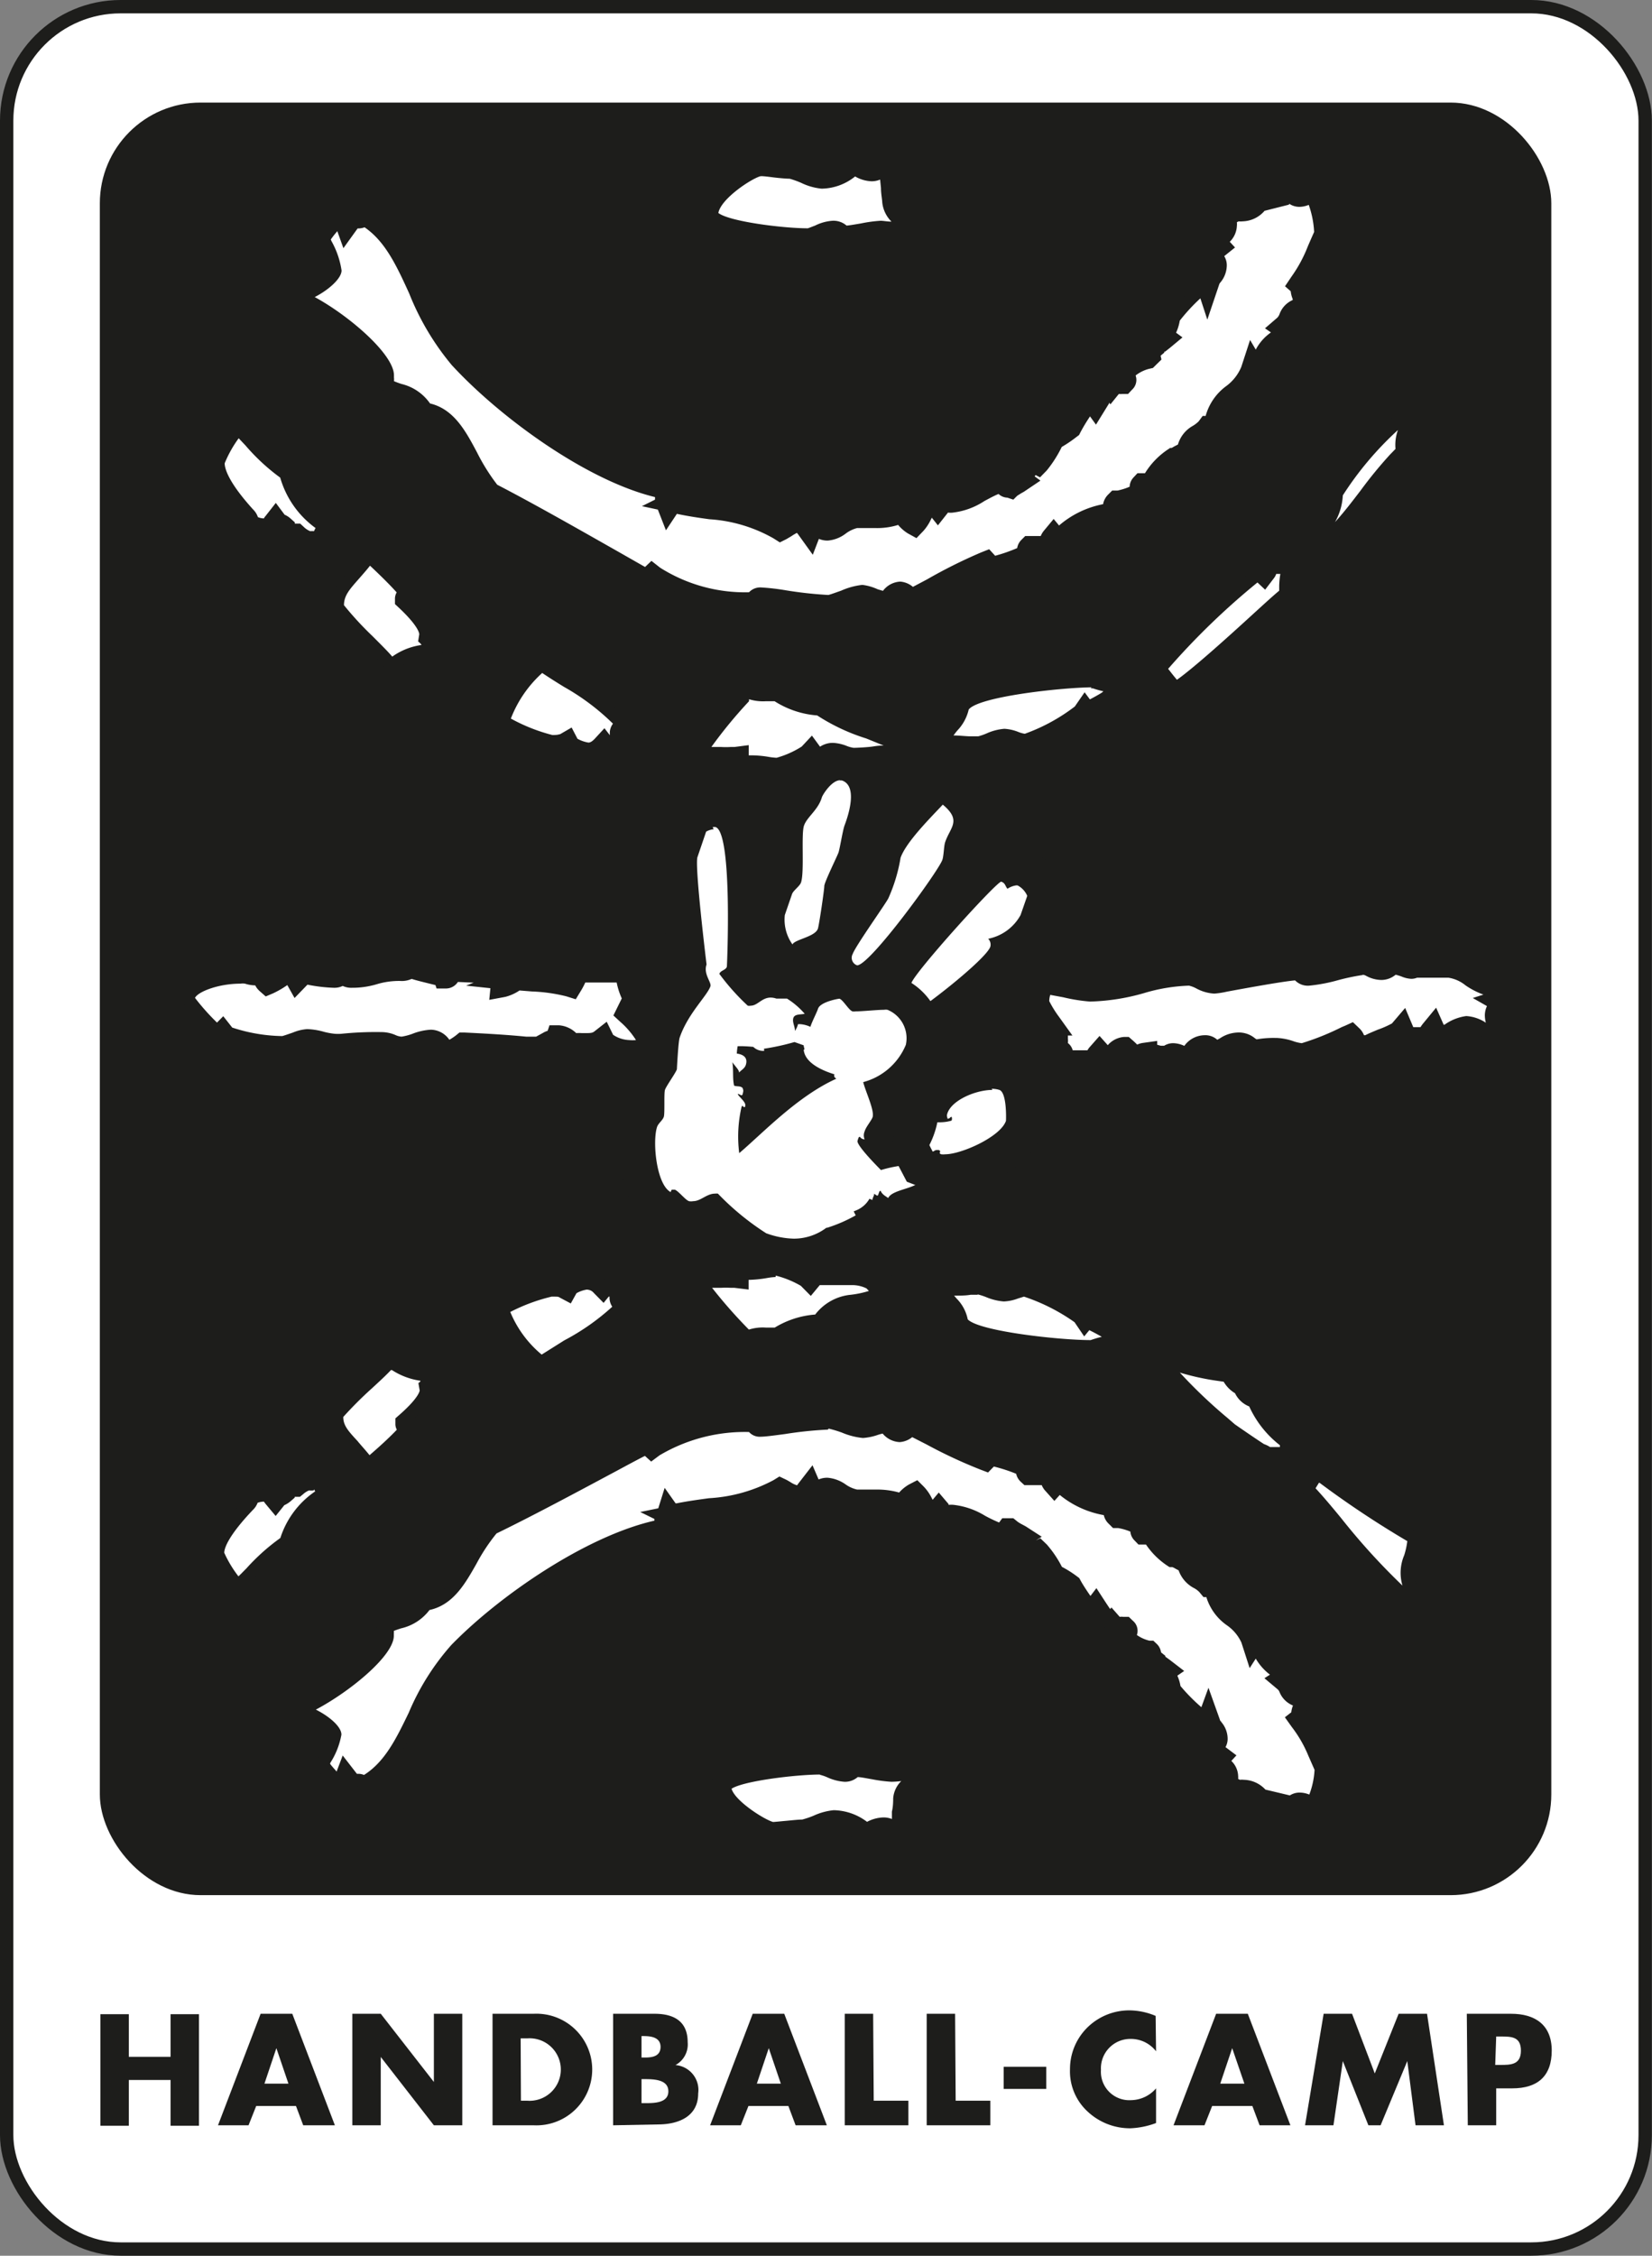 <svg id="Ebene_1" data-name="Ebene 1" xmlns="http://www.w3.org/2000/svg" xmlns:xlink="http://www.w3.org/1999/xlink" viewBox="0 0 116.32 158.78"><rect x="0" y="0" width="116.32" height="158.78" fill="#808080" stroke="none"/><defs><style>.cls-1{fill:#1d1d1b;}.cls-2,.cls-5{fill:#fff;}.cls-3{fill:none;stroke:#1d1d1b;stroke-miterlimit:10;stroke-width:0.94px;}.cls-4{clip-path:url(#clip-path);}.cls-5{fill-rule:evenodd;}</style><clipPath id="clip-path" transform="translate(-12.65 -3.83)"><rect class="cls-1" x="24.39" y="15.88" width="92.79" height="114.2"/></clipPath></defs><title>Handball-Camp black</title><rect class="cls-2" x="0.47" y="0.47" width="115.37" height="157.84" rx="8.02"/><rect class="cls-3" x="0.47" y="0.47" width="115.37" height="157.84" rx="8.02"/><rect class="cls-1" x="7.03" y="7.22" width="102.2" height="126.18" rx="7.09"/><rect class="cls-1" x="11.73" y="12.06" width="92.79" height="114.2"/><g class="cls-4"><path class="cls-1" d="M118.29,73" transform="translate(-12.65 -3.83)"/><path class="cls-1" d="M23.52,73" transform="translate(-12.65 -3.83)"/></g><path class="cls-1" d="M24.66,148.61v-3h2v7.85h-2v-3.22H21.72v3.22h-2v-7.85h2v3Z" transform="translate(-12.65 -3.83)"/><path class="cls-1" d="M30.69,152.07l-.54,1.36H28l3-7.85h2.23l3,7.85H34l-.51-1.36ZM32.11,148h0l-.84,2.5h1.69Z" transform="translate(-12.65 -3.83)"/><path class="cls-1" d="M37.46,145.58h2l3.74,4.8h0v-4.8h2v7.85h-2l-3.74-4.81h0v4.81h-2Z" transform="translate(-12.65 -3.83)"/><path class="cls-1" d="M47.33,145.58h2.89a3.93,3.93,0,1,1,0,7.85H47.33Zm2,6.12h.46a2.2,2.2,0,1,0,0-4.39h-.48Z" transform="translate(-12.65 -3.83)"/><path class="cls-1" d="M55.82,153.43v-7.85h2.92c1.39,0,2.33.55,2.33,2a1.65,1.65,0,0,1-.86,1.61v0a1.76,1.76,0,0,1,1.6,2c0,1.64-1.41,2.18-2.84,2.18Zm2-4.77h.23c.54,0,1.11-.09,1.11-.75s-.64-.76-1.19-.76h-.15Zm0,3.21h.26c.61,0,1.63,0,1.63-.83s-1-.86-1.68-.86h-.21Z" transform="translate(-12.65 -3.83)"/><path class="cls-1" d="M65.35,152.07l-.54,1.36H62.65l3-7.85h2.22l3,7.85H68.67l-.51-1.36ZM66.78,148h0l-.84,2.5h1.69Z" transform="translate(-12.65 -3.83)"/><path class="cls-1" d="M74.17,151.7h2.44v1.73H72.13v-7.85h2Z" transform="translate(-12.65 -3.83)"/><path class="cls-1" d="M79.94,151.7h2.44v1.73H77.9v-7.85h2Z" transform="translate(-12.65 -3.83)"/><path class="cls-1" d="M86.32,149.31v1.56h-3v-1.56Z" transform="translate(-12.65 -3.83)"/><path class="cls-1" d="M94.05,148.22a2.24,2.24,0,0,0-1.79-.87,2.07,2.07,0,0,0-2.09,2.18,2,2,0,0,0,2.12,2.13,2.36,2.36,0,0,0,1.76-.83v2.44a5.78,5.78,0,0,1-1.8.37,4.36,4.36,0,0,1-3-1.16,3.85,3.85,0,0,1-1.26-3,4.11,4.11,0,0,1,1.16-2.87,4.2,4.2,0,0,1,3-1.27,4.82,4.82,0,0,1,1.87.39Z" transform="translate(-12.65 -3.83)"/><path class="cls-1" d="M98,152.07l-.54,1.36H95.28l3-7.85h2.23l3,7.85h-2.17l-.51-1.36ZM99.41,148h0l-.84,2.5h1.7Z" transform="translate(-12.65 -3.83)"/><path class="cls-1" d="M105.85,145.58h2l1.6,4.2,1.68-4.2h2l1.19,7.85h-2l-.58-4.52h0l-1.88,4.52H109l-1.8-4.52h0l-.66,4.52h-2Z" transform="translate(-12.65 -3.83)"/><path class="cls-1" d="M115.93,145.58h3.12c1.69,0,2.86.78,2.86,2.59s-1,2.66-2.78,2.66H118v2.6h-2Zm2,3.6h.35c.73,0,1.46,0,1.46-1s-.67-1-1.46-1H118Z" transform="translate(-12.65 -3.83)"/><path class="cls-2" d="M72.85,73.08,72.59,73a1.8,1.8,0,0,1-1-.89,2,2,0,0,1-.07-1.54,16.71,16.71,0,0,1,1.77-2.87c.3-.45.68-1,.79-1.19a11.49,11.49,0,0,0,.72-2.29,1.9,1.9,0,0,1,.09-.42,12.47,12.47,0,0,1,2.69-3.65l.53-.58.83-.93,1,.79c1.65,1.36,1.37,2.54.83,3.6a3.15,3.15,0,0,0-.22.49s0,.19,0,.33a4.16,4.16,0,0,1-.19,1c-.12.37-5.15,8.25-7.18,8.25Z" transform="translate(-12.65 -3.83)"/><path class="cls-1" d="M79,60.44c1.4,1.15.56,1.6.2,2.67-.09.25-.1,1-.2,1.25-.25.75-5.09,7.42-6,7.42h0a.56.56,0,0,1-.31-.8c.2-.57,2.42-3.67,2.52-3.94a11.52,11.52,0,0,0,.85-2.83c.39-1.11,2.09-2.8,3-3.77m-.28-3.6L77.1,58.71l-.51.55a13,13,0,0,0-3,4.1,3.92,3.92,0,0,0-.16.66,11.51,11.51,0,0,1-.6,1.91l-.7,1a16.6,16.6,0,0,0-1.92,3.15,3.34,3.34,0,0,0,.13,2.57,3.11,3.11,0,0,0,1.8,1.55l.4.14h.49c1.32,0,2.34-.61,5.28-4.44a30.82,30.82,0,0,0,3.11-4.64h0A4.57,4.57,0,0,0,81.73,64c0-.05,0-.1,0-.15l.11-.22c.37-.73,1.51-3-1.17-5.19l-1.93-1.59Z" transform="translate(-12.65 -3.83)"/><path class="cls-2" d="M67.56,71.29a4,4,0,0,1-.91-3.49l.51-1.47a2.35,2.35,0,0,1,.6-.89l0,0c0-.33,0-1.13,0-1.63A7.8,7.8,0,0,1,68,61.54a3.81,3.81,0,0,1,.73-1.17,2.92,2.92,0,0,0,.53-.82c.12-.34,1-2.08,2.52-2.08a2,2,0,0,1,.59.09,2.12,2.12,0,0,1,1.24,1.11,5.07,5.07,0,0,1-.23,3.66,8.64,8.64,0,0,0-.2.88,10,10,0,0,1-.25,1.07c0,.14-.29.68-.54,1.24s-.44,1-.5,1.13-.09.64-.16,1.19a10.13,10.13,0,0,1-.3,1.8,2.75,2.75,0,0,1-1.82,1.47l-.14,0-.53,1.3Z" transform="translate(-12.65 -3.83)"/><path class="cls-1" d="M71.77,58.77a.5.5,0,0,1,.17,0c1.23.43.29,2.85.17,3.18s-.33,1.63-.42,1.89-1,2.1-1,2.36-.36,2.71-.45,3c-.2.58-1.65.76-1.79,1.11a3,3,0,0,1-.54-2.07l.51-1.48c.09-.25.54-.55.63-.81.25-.73,0-3.38.21-4s1-1.1,1.26-2c.09-.24.71-1.2,1.29-1.2m0-2.6h0c-2.26,0-3.53,2.33-3.74,3a3.62,3.62,0,0,1-.32.42,5.15,5.15,0,0,0-.95,1.58,8,8,0,0,0-.23,2.65c0,.31,0,.75,0,1.09a3.17,3.17,0,0,0-.61,1l-.5,1.47a5.22,5.22,0,0,0,1.3,4.9l2.73,2.33,1-2.45A3.65,3.65,0,0,0,72.66,70,9.82,9.82,0,0,0,73,68c0-.33.1-.79.14-1s.26-.57.41-.92c.38-.83.51-1.12.59-1.33a10.36,10.36,0,0,0,.29-1.26c.06-.26.11-.53.15-.69h0c.44-1.24.94-3.08.18-4.65a3.46,3.46,0,0,0-2-1.78,3.1,3.1,0,0,0-1-.16Z" transform="translate(-12.65 -3.83)"/><path class="cls-2" d="M75.3,76.16a2,2,0,0,1-.19-1.69,1.73,1.73,0,0,1,.24-.47,7.91,7.91,0,0,1,.29-1.38c.08-.24.28-.83,3.41-4.32,3.31-3.69,3.53-3.69,4.14-3.69h.21l.21.07a1.42,1.42,0,0,1,.39.19h.17a1.77,1.77,0,0,1,.56.09,2.78,2.78,0,0,1,1.43,1.39l.24.49-.65,1.86a4.73,4.73,0,0,1-2.13,2.16s0,0,0,.06c-.53,1.54-5.91,5.46-6.68,5.78l-1,.44Z" transform="translate(-12.65 -3.83)"/><path class="cls-1" d="M83.19,65.91h0c.25.09.25.33.4.48a1.43,1.43,0,0,1,.57-.23.39.39,0,0,1,.15,0,1.5,1.5,0,0,1,.67.73l-.47,1.35a3.34,3.34,0,0,1-2.28,1.67h0a.58.58,0,0,1,.15.56c-.31.91-5.07,4.63-6,5a.64.64,0,0,1-.08-.6c.09-.25.16-.12.26-.36a8.53,8.53,0,0,1,.26-1.48c.29-.83,6-7.14,6.33-7.14m0-2.6c-1.22,0-1.67.28-5.11,4.12-3.3,3.69-3.52,4.32-3.68,4.78a8.41,8.41,0,0,0-.3,1.34,3.61,3.61,0,0,0-.21.49,3.23,3.23,0,0,0,.3,2.79l1.15,1.94,2.09-.88c.79-.34,5.95-4,7.2-6.13A5.78,5.78,0,0,0,87,69.08l.46-1.32.35-1-.47-1a4,4,0,0,0-2.15-2,3,3,0,0,0-.86-.17l-.27-.11-.41-.14Z" transform="translate(-12.65 -3.83)"/><path class="cls-5" d="M68.47,92.29a7.22,7.22,0,0,1-2.36-.45,15.33,15.33,0,0,1-3.41-2.61,2.61,2.61,0,0,1-1.31.39,2.33,2.33,0,0,1-.73-.12,1.75,1.75,0,0,1-.43-.22l-1-.54c-1.88-1-2-4.87-1.58-6.17a2.31,2.31,0,0,1,.45-.74c0-.14,0-.32,0-.49A4.41,4.41,0,0,1,58.17,80a5.43,5.43,0,0,1,.54-1c.09-.14.19-.28.25-.4a.66.66,0,0,0,0-.15,11.16,11.16,0,0,1,.23-2.15,11.06,11.06,0,0,1,1.7-2.94l.3-.41A2.64,2.64,0,0,1,61,71.48l0-.43c-.72-6.21-.66-7-.5-7.46l.79-2.3.48-.24a2.5,2.5,0,0,1,1.1-.3,2.09,2.09,0,0,1,.6.1c2.67.92,1.66,11.39,1.63,11.49l-.06.15.6.7a2.39,2.39,0,0,1,1.26-.36,2.5,2.5,0,0,1,.66.09,1.53,1.53,0,0,1,.3,0,1.8,1.8,0,0,1,.62.11,3.79,3.79,0,0,1,1.08.71,4.28,4.28,0,0,1,2.19-.79h.18l.18,0a2.39,2.39,0,0,1,1.08.85l.59,0c.42,0,.84-.06,1.1-.06a2.13,2.13,0,0,1,.68.09,3.51,3.51,0,0,1,1.88,1.77,3.09,3.09,0,0,1,.2,2.35A5.06,5.06,0,0,1,75,80.69a3.37,3.37,0,0,1,.28,2.17,3.22,3.22,0,0,1-.43.78.35.35,0,0,1,0,.08l.26.93,0,0a7.61,7.61,0,0,1,1.18-.18,1.75,1.75,0,0,1,.57.08,1.88,1.88,0,0,1,.59.33,2.62,2.62,0,0,1,1.14,1.91l.18.82-.66.5a4.45,4.45,0,0,1-1.36.61l-.47.16-.57,1.25-.11-.09,0,.3-1.11-.47,0,.06-1.12.58a11.64,11.64,0,0,1-2.3,1A5.13,5.13,0,0,1,68.47,92.29Zm-2.3-11.51a1.45,1.45,0,0,1,.13,1A26.76,26.76,0,0,1,69,79.7a2.94,2.94,0,0,1-.86-1.08,6.4,6.4,0,0,1-1.76.33h0a.56.56,0,0,1,0,.12,1.83,1.83,0,0,1-.28.54l.37.36-.21.52A1.5,1.5,0,0,1,66.17,80.78Z" transform="translate(-12.65 -3.83)"/><path class="cls-1" d="M62.83,62.05a.86.86,0,0,1,.21,0c1.21.42.8,9.79.79,9.83-.09.25-.44.25-.53.5a15.89,15.89,0,0,0,2,2.24.52.52,0,0,0,.21,0c.48,0,.78-.57,1.4-.57a1.25,1.25,0,0,1,.4.07l.18,0c.13,0,.26,0,.38,0l.19,0a5.44,5.44,0,0,1,1.25,1.07c-.28.07-.71,0-.8.3s.13.61.11.91a1.44,1.44,0,0,0,.22-.48h.13a2,2,0,0,1,.74.19c.12-.38.45-1,.54-1.28.16-.47,1.4-.7,1.51-.7h0c.26.09.65.8.91.89a.66.66,0,0,0,.23,0c.48,0,1.51-.11,2-.11a.72.72,0,0,1,.24,0,2.16,2.16,0,0,1,1.29,2.47A4.49,4.49,0,0,1,73.43,80c.16.66.81,2,.66,2.47-.09.25-.48.7-.56,1a.71.71,0,0,0,0,.56.41.41,0,0,1-.34-.19c-.09.06-.07,0-.16.29s1.29,1.7,1.65,2.06h0a9,9,0,0,1,1.6-.33h.15c.25.09.12.15.38.25s.41.63.5,1c-.55.42-1.87.51-2.12,1.05-.19-.14-.42-.24-.54-.52-.1.07-.05,0-.15.24,0,.08-.06.11-.09.11s-.16-.12-.23-.12h0c.06.1-.11.27-.1.43l-.21-.09A1.89,1.89,0,0,1,73,89h0l-.24.1.14.28a10.45,10.45,0,0,1-2,.87s-.06,0-.06,0a3.82,3.82,0,0,1-2.3.77,6.08,6.08,0,0,1-1.94-.38,18.57,18.57,0,0,1-3.4-2.79.76.76,0,0,0-.21,0c-.58,0-1,.53-1.53.53a.79.79,0,0,1-.3,0c-.26-.09-.74-.72-1-.81l-.16,0c-.09,0-.08.07-.13.17-1-.53-1.3-3.56-.95-4.6.1-.26.39-.45.47-.7s0-1.63.08-1.89.75-1.18.84-1.45c0,0,.1-2,.2-2.24.58-1.69,1.93-2.93,2.16-3.6.1-.27-.51-.87-.27-1.54,0,0-.85-6.93-.64-7.56l.61-1.79a1.34,1.34,0,0,1,.53-.17m3.56,15.6a1,1,0,0,1-.77-.28s-.49-.05-.9-.05h-.2a4.12,4.12,0,0,0-.06.52c.59.08.77.39.63.81-.09.26-.35.37-.47.53,0-.2-.27-.43-.47-.73.09.69,0,1.13.12,1.65.23.08.46,0,.61.18,0,.08.08.11,0,.37,0,.1-.07.13-.1.13s-.15-.09-.25-.1c0,.15.61.58.52.84,0,.06,0,.09-.07.09s-.08-.09-.13-.09,0,0-.06.09A9.26,9.26,0,0,0,64.7,85c1.65-1.4,4.09-4,6.84-5.24-.14-.09-.18-.16-.14-.31-.88-.27-2.08-.81-2.16-1.73.11,0,0-.15,0-.31l-.65-.23a16.37,16.37,0,0,1-2.15.47m-3.56-18.2h0a3.69,3.69,0,0,0-1.67.44l-1,.47-.35,1-.61,1.79c-.25.72-.33,1.36.44,8l0,.26a3.61,3.61,0,0,0,.07,1.25A12,12,0,0,0,58,75.85a9.36,9.36,0,0,0-.29,2.34l-.08.12A5.81,5.81,0,0,0,57,79.53a5.23,5.23,0,0,0-.19,1.82v.05a3.51,3.51,0,0,0-.35.7c-.57,1.67-.49,6.39,2.19,7.79l1,.52a4.66,4.66,0,0,0,.5.26l1,.5.11-.26h.24a3.62,3.62,0,0,0,1-.16,13.23,13.23,0,0,0,3.24,2.31,8.83,8.83,0,0,0,2.79.52,6.26,6.26,0,0,0,3.18-.85,13.73,13.73,0,0,0,2.39-1l.63-.32,1.16.49.41.3.05-.11.92.4L77,90.54l.27-.58a5.36,5.36,0,0,0,1.66-.78l1.33-1-.36-1.64a4,4,0,0,0-1.67-2.7,3.16,3.16,0,0,0-.89-.48,2.78,2.78,0,0,0-.74-.15,3.69,3.69,0,0,0,0-1.95,6.11,6.11,0,0,0,2.25-2.9A4.32,4.32,0,0,0,78.57,75a4.76,4.76,0,0,0-2.65-2.43,3.18,3.18,0,0,0-1.08-.16c-.33,0-.72,0-1.15.06a3.08,3.08,0,0,0-1.12-.71l-.07,0-.08,0-.35-.1h-.36a6.12,6.12,0,0,0-2.11.52,4.18,4.18,0,0,0-.73-.37,3,3,0,0,0-1.05-.18H67.6a3.71,3.71,0,0,0-.74-.07,2.75,2.75,0,0,0-.41,0c.09-1.54.06-3.87,0-4.46-.08-4.38-.51-6.73-2.6-7.46h-.07a3.36,3.36,0,0,0-1-.16Z" transform="translate(-12.65 -3.83)"/><path class="cls-2" d="M79.21,86.38a2.25,2.25,0,0,1-.71-.11,1.8,1.8,0,0,1-.31-.14h-.11l-.26-.1-.46-.18-.22-.43c-.1-.19-.18-.35-.27-.54l-.19-.43.13-.45a1.65,1.65,0,0,1,.15-.34,7.4,7.4,0,0,0,.4-1.24l.22-.81.55-.09c.65-1.53,2.9-2.35,4.34-2.35a3,3,0,0,1,1,.15,1.74,1.74,0,0,1,1,1,5.8,5.8,0,0,1,.22,2.8h0C84.08,85,80.67,86.38,79.21,86.38Z" transform="translate(-12.65 -3.83)"/><path class="cls-1" d="M82.47,80.47a1.82,1.82,0,0,1,.55.08c.54.19.47,2.14.46,2.18-.39,1.13-3.15,2.35-4.27,2.35a1.12,1.12,0,0,1-.29,0c-.25-.09.08-.21-.18-.3l-.13,0c-.14,0-.21.11-.29.11h0c-.08-.16-.16-.3-.23-.46a6.23,6.23,0,0,0,.56-1.6c.27,0,.6,0,1-.12a.31.31,0,0,0,0-.27h0c-.07,0-.14.13-.23.13h-.06c0-.15-.08-.14,0-.38.32-.93,2-1.64,3.17-1.64m0-2.6h0a6.66,6.66,0,0,0-5.16,2.47l-.77.12-.43,1.63a7,7,0,0,1-.3,1,3.15,3.15,0,0,0-.25.59l-.26.91.38.86c.1.21.19.4.31.62l.45.86.9.35.46.18h.08l.23.09a3.43,3.43,0,0,0,1.1.17c1.59,0,5.8-1.4,6.73-4.11h0a6.84,6.84,0,0,0-.25-3.71,3.06,3.06,0,0,0-1.81-1.76,4.24,4.24,0,0,0-1.4-.22Z" transform="translate(-12.65 -3.83)"/><path class="cls-2" d="M69.6,20.34c-2.36,0-6.75-.72-6.75-1.4,0-1.39,2.87-3.09,3.35-3.16.2,0,.59.05,1,.09s.87.09,1.11.09a5.2,5.2,0,0,1,.94.32,4.1,4.1,0,0,0,1.27.39,3.15,3.15,0,0,0,2.26-1,2.75,2.75,0,0,1,.3.14,2.12,2.12,0,0,0,1,.29.71.71,0,0,0,.7-.33,2.13,2.13,0,0,1,.32.08c0,.35.06.75.1,1.13s.09.84.09,1a2,2,0,0,0,.62,1.15l.27.33a.39.39,0,0,0-.14.08l-.42.26h0a8.36,8.36,0,0,0-.86-.07,11.7,11.7,0,0,0-1.31.18,11.3,11.3,0,0,1-1.18.17l-.1-.05a1,1,0,0,0-.73-.3,3.12,3.12,0,0,0-1,.3A2.89,2.89,0,0,1,69.6,20.34Z" transform="translate(-12.65 -3.83)"/><path class="cls-1" d="M66.25,16.23c.2,0,.57.05.89.09s.87.09,1.11.09h0a6.38,6.38,0,0,1,.81.29,4.22,4.22,0,0,0,1.44.41,3.84,3.84,0,0,0,2.36-.86h0a2.48,2.48,0,0,0,1.15.34,1.5,1.5,0,0,0,.61-.12l.06.6c0,.39.09.83.09,1a2.24,2.24,0,0,0,.65,1.36c-.3,0-.56-.06-.77-.06a9.66,9.66,0,0,0-1.39.19c-.31.05-.75.13-1,.15a1.41,1.41,0,0,0-1-.34,3.24,3.24,0,0,0-1.22.34c-.17.06-.45.18-.52.19-1.75,0-5.53-.48-6.29-1.08.19-1,2.26-2.37,2.94-2.58m6.35-1.06a2.55,2.55,0,0,1-2.09,1c-.46,0-1.75-.71-2.21-.71s-1.67-.18-2.12-.18S62.4,17.2,62.4,18.94c0,1.43,6.08,1.85,7.2,1.85.45,0,1.28-.53,1.74-.53s.37.35.83.35,2-.35,2.49-.35,1.34.15,2,.15h.14c0-.24-.37-.3-.54-.42.17-.1.38,0,.38-.43s-.92-1-.92-1.5-.19-1.76-.21-2.52a3.58,3.58,0,0,0-1-.2h0c-.21.2,0,.35-.42.35s-.8-.35-1.42-.52Z" transform="translate(-12.65 -3.83)"/><path class="cls-2" d="M71,46.19a26.67,26.67,0,0,1-3-.34,16.31,16.31,0,0,0-1.67-.19.57.57,0,0,0-.55.26l0,.09c-2.85,0-5.36-.73-6.77-1.84l-.31-.24-.41.39L56,43.1c-2.78-1.59-5.94-3.38-8.61-4.76a13.63,13.63,0,0,1-1.52-2.42c-.83-1.54-1.61-3-3.23-3.26a2.73,2.73,0,0,0-1.87-1.34,4.5,4.5,0,0,1-1-.42.62.62,0,0,0,.14-.46v-.16c0-1.38-3.82-4.55-6.23-5.55,1.12-.27,2.54-1.39,2.54-1.83A6.37,6.37,0,0,0,35.54,21c-.07-.15-.13-.27-.16-.36a5.56,5.56,0,0,1,.54-.73c.17-.21.34-.43.5-.65a.55.55,0,0,1,.2.27l.29.8.5-.69a1.2,1.2,0,0,0,.13-.25,1.34,1.34,0,0,0,.3.05.67.67,0,0,0,.43-.16c1.73,1,2.61,3,3.54,5a18.31,18.31,0,0,0,2.93,4.93c3.44,3.73,9.58,8.18,14.35,9.22,0,.14.07.3.1.46a2.81,2.81,0,0,0,.13.52l.31.81.48-.72.35.09c.78.17,1.53.27,2.25.37a10.91,10.91,0,0,1,4.71,1.42l.22.15.23-.12.3-.18a1.5,1.5,0,0,1,.68-.3.57.57,0,0,1,.44.33l.49.69.31-.78h0l.13,0a.8.8,0,0,0,.72.3A2.06,2.06,0,0,0,72,41a2.48,2.48,0,0,1,1-.45h0l.54,0c.23,0,.48,0,.74,0a4.49,4.49,0,0,0,1.73-.31l.06.07a2.8,2.8,0,0,0,.72.66l.3.17.24-.25a3,3,0,0,0,.46-.72,3.5,3.5,0,0,1,.32-.54.8.8,0,0,1,.28,0l.35.45.3-.5a3.5,3.5,0,0,0,.2-.33,1,1,0,0,0,.55.14,4.93,4.93,0,0,0,2-.76,6.59,6.59,0,0,1,1.37-.63l.09.3.37,0h.19l.14-.13a2.08,2.08,0,0,1,.38-.25L84.6,38l.54-.36-.26-.19c.09-.13.21-.28.29-.38s.21-.29.27-.39l.07,0,.3.16.23-.25A7.37,7.37,0,0,0,87,35l.06-.11a5.76,5.76,0,0,0,1.11-.73l.08-.06,0-.09a12.24,12.24,0,0,1,1.08-1.68l.39.53.57-.92c.13-.19.25-.39.37-.59l.15.18.35-.43a1.3,1.3,0,0,0,.1-.15.75.75,0,0,0,.4.15l.21,0L92.1,31a.49.49,0,0,0,.05-.73c0-.34.9-.82,1.36-.9l.14,0,.28-.28v-.31l0-.06a.56.56,0,0,0,.14-.09l.16-.15v-.07l.25-.2.32-.25.44-.37L95,27.35c0-.1.08-.21.11-.3a2.43,2.43,0,0,0,.24-.88A12.59,12.59,0,0,1,97.44,24l.28.84.43-1.26a.75.75,0,0,1,.13-.21,1.44,1.44,0,0,0,.35-.9.66.66,0,0,0-.36-.64c0-.11.1-.18.34-.37l.38-.31-.29-.38.07-.08a1.55,1.55,0,0,0,.6-1,.63.63,0,0,0-.14-.43,2.36,2.36,0,0,1,.67-.38.67.67,0,0,0,.3.06,1.67,1.67,0,0,0,1.27-.68l2.09-.53a.73.73,0,0,0,.58.25,1.75,1.75,0,0,0,.89-.3,6.89,6.89,0,0,1,.6,2.62c-.21.45-.36.81-.48,1.11A10,10,0,0,1,104,23.6l-.23.33.24.2a.61.61,0,0,1,0,.14,1.53,1.53,0,0,0,.17.6.57.57,0,0,1,0,.14c0,.09,0,.19-.07.31a1.28,1.28,0,0,0-.9.81,1.06,1.06,0,0,1-.27.39l-.42.38.46.32a1.65,1.65,0,0,1,.2.19,1.34,1.34,0,0,1-.58.14c-.41,0-1.06,1-1.45,1.81l-.3-.52-.31.95a3.52,3.52,0,0,1-1.16,1.49,3.27,3.27,0,0,0-1.37,2.25h-.38l-.14.19a2.49,2.49,0,0,1-.51.42A1.58,1.58,0,0,0,96,35.36a3,3,0,0,0-.44.22,1.4,1.4,0,0,1-.27.14l-.06,0,0,0a4.84,4.84,0,0,0-1.64,1.79h-.61l-.29.33v.3l0,.13a4.24,4.24,0,0,1-1.36.47l-.21,0-.14.16a.86.86,0,0,0-.22.73,6,6,0,0,0-3.58,1.77L86.84,41l-.35.42a1.06,1.06,0,0,0-.21.51c-.27,0-.53,0-.74,0H85l-.14.13a.62.62,0,0,0-.17.56,8.68,8.68,0,0,1-2.13.72h-.12a.42.42,0,0,0-.11-.19l-.21-.24-.29.12a36.06,36.06,0,0,0-3.74,1.86l-1.22.66c-.49-.35-.67-.44-.85-.44a1.21,1.21,0,0,0-.89.5,1.19,1.19,0,0,1-.22.2,2.4,2.4,0,0,1-.64-.15,3.17,3.17,0,0,0-.93-.2,4.93,4.93,0,0,0-1.34.38A6.21,6.21,0,0,1,71,46.19Z" transform="translate(-12.65 -3.83)"/><path class="cls-1" d="M103.44,18.18a1.26,1.26,0,0,0,.7.21,1.74,1.74,0,0,0,.66-.14,6.67,6.67,0,0,1,.38,1.91c-.19.42-.33.75-.44,1a9.69,9.69,0,0,1-1.16,2.15l-.45.67.4.35a2.11,2.11,0,0,0,.14.55l0,.07a1.71,1.71,0,0,0-.93,1,.76.76,0,0,1-.15.24l-.87.75.42.29a3.4,3.4,0,0,0-1.07,1.21l-.4-.68-.62,1.9A3.22,3.22,0,0,1,99,31a3.88,3.88,0,0,0-1.46,2.11h-.21l-.28.38a2.15,2.15,0,0,1-.4.31,2.22,2.22,0,0,0-1.06,1.32l-.25.13-.19.11-.11,0-.1.07a5.41,5.41,0,0,0-1.67,1.71h-.53l-.27.29a1,1,0,0,0-.28.66,4.44,4.44,0,0,1-.85.27l-.38,0-.3.3a1.27,1.27,0,0,0-.34.66,6.66,6.66,0,0,0-3.1,1.5l-.38-.46-.69.83a1.51,1.51,0,0,0-.22.37H84.84l-.27.27a1.06,1.06,0,0,0-.3.58,11.28,11.28,0,0,1-1.55.54l0,0-.42-.46-.58.23a36.11,36.11,0,0,0-3.79,1.89l-1,.53a1.56,1.56,0,0,0-.89-.37,1.62,1.62,0,0,0-1.22.65l0,0-.37-.11A3.63,3.63,0,0,0,73.37,45a5,5,0,0,0-1.5.41c-.29.1-.78.28-.9.3a28.34,28.34,0,0,1-3-.33,15.72,15.72,0,0,0-1.74-.2,1.08,1.08,0,0,0-.84.34,11.19,11.19,0,0,1-6.26-1.73l-.61-.48-.45.43-1.86-1.06c-2.77-1.57-5.89-3.35-8.55-4.73a14,14,0,0,1-1.42-2.27c-.8-1.51-1.63-3.05-3.31-3.45a3.42,3.42,0,0,0-2-1.37,5.28,5.28,0,0,1-.54-.2,1,1,0,0,0,0-.25v-.16c0-1.48-3.15-4.19-5.58-5.51,1-.51,1.89-1.32,1.89-1.87A6,6,0,0,0,36,20.82l-.06-.13a5.85,5.85,0,0,1,.38-.49l.08-.1.43,1.2,1-1.39h.07a1.25,1.25,0,0,0,.42-.08c1.46,1,2.25,2.7,3.14,4.65a18.5,18.5,0,0,0,3,5.05c3.42,3.71,9.49,8.12,14.31,9.29l0,.15V39l-.92.46,1.12.24.57,1.46L60.31,40h0c.8.17,1.56.28,2.29.38a10.45,10.45,0,0,1,4.52,1.35l.44.28.46-.23.34-.2a3.74,3.74,0,0,1,.4-.24,1,1,0,0,1,.12.15l1,1.39.43-1.12a1.5,1.5,0,0,0,.64.12,2.4,2.4,0,0,0,1.26-.5A2.29,2.29,0,0,1,73,41h.06l.46,0,.77,0a5,5,0,0,0,1.6-.22,2.84,2.84,0,0,0,.69.6l.6.33.48-.5a3.32,3.32,0,0,0,.54-.82l.06-.12.43.54.71-.9,0,0a1.37,1.37,0,0,0,.36,0,5.13,5.13,0,0,0,2.2-.81c.28-.15.68-.37,1-.5a.94.94,0,0,0,.62.26L84,39l.27-.27.3-.19a1.92,1.92,0,0,0,.27-.16l1.07-.72-.41-.3h0l.07-.09.31.16.47-.48a8.56,8.56,0,0,0,1.06-1.66,9.06,9.06,0,0,0,1.06-.72l.16-.12.09-.18a13,13,0,0,1,.68-1.13l.42.58.71-1.15.21-.34,0-.06.1.12.59-.73a.86.86,0,0,0,.24,0l.41,0,.28-.3a.93.93,0,0,0,.25-1,2.57,2.57,0,0,1,.92-.46l.3-.07.2-.2.4-.39-.06-.27.26-.22v-.07l.06,0,.33-.26.89-.74-.45-.33a3.41,3.41,0,0,0,.26-.85,13.07,13.07,0,0,1,1.45-1.57l.49,1.5.85-2.52a.76.76,0,0,1,.08-.11,1.9,1.9,0,0,0,.44-1.17,1.22,1.22,0,0,0-.18-.67l0,0,.76-.61-.37-.4a1.67,1.67,0,0,0,.5-1.11,1.18,1.18,0,0,0,0-.27l.13-.06a1.27,1.27,0,0,0,.28,0,2.11,2.11,0,0,0,1.54-.74l1.7-.43m1.71-1.2a1.66,1.66,0,0,1-1,.51c-.24,0-.34-.15-.23-.36l-2.74.7a1.14,1.14,0,0,1-1,.62c-.12,0-.2,0-.21-.11-.64.16-1.44.69-1.44,1.13,0,.11,0,.15.06.15s.18-.12.25-.12.06,0,.06.15c0,.43-.73.83-.91,1.27a.67.67,0,0,1,.36.14c-.35.28-.55.43-.55.87s.36.09.36.53-.36.66-.46,1a.07.07,0,0,0-.07-.05,8.77,8.77,0,0,0-2.83,2.71c.26.05-.48,1.35-.32,1.47-.35.29-.74.52-.74.67a.16.16,0,0,1-.12.05h-.12c-.08,0-.13,0-.13.26,0,.43.21.19,0,.36-.47.08-1.7.62-1.7,1.3,0,.44.21.3,0,.45-.14,0-.26-.15-.51-.36-.25.21-.25.38-.37.53a1.37,1.37,0,0,1-.19-.35A14.63,14.63,0,0,1,89.78,32c-.11-.15.2-.35-.27-.35s-1.37,1.71-1.57,2.11a5.78,5.78,0,0,1-1.15.72,9.67,9.67,0,0,1-1.07,1.74.75.75,0,0,0-.33-.07c-.23,0-.41.09-.3.17-.18.3-.9,1.11-.74,1.22a5.61,5.61,0,0,0-.68.44c-.15,0,.12-.35-.34-.35-.87,0-2.6,1.4-3.5,1.4-.45,0-.55-.32-.78-.32h0a1.46,1.46,0,0,1-.3.68c-.1-.14-.47-.17-.69-.17H78c-.4.37-.59,1.07-.91,1.4-.31-.17-.65-.68-.89-.88a3.85,3.85,0,0,1-1.83.4c-.47,0-.9,0-1.23,0H73c-.76,0-1.56.88-2,.88s-.3-.15-.46-.26c0,0,0-.06-.08-.06s-.68.1-.76.32a1,1,0,0,0-.82-.53,2.7,2.7,0,0,0-1.19.53c-2.21-1.44-4.48-1.3-7.11-1.86.45-.22-.21-.58-.5-.77a2,2,0,0,1-.31.87A8,8,0,0,0,59.41,38c-4.56-.9-10.74-5.22-14.33-9.13-3.09-3.37-3.3-8.42-7-10.22,0,.24-.13.31-.25.31s-.38-.13-.57-.13l-.13,0c0,.23,0,.34-.1.49a1.23,1.23,0,0,0-.78-.7c-.42.75-1.35,1.58-1.35,2a20.39,20.39,0,0,1,.92,2.2,4.55,4.55,0,0,1-2.54,1.44l-.2,0V25c2.37.71,6.43,4.22,6.43,5.31,0,.44,0,.21-.12.36a.45.45,0,0,1-.33-.18c.17,1.53,2.94,1,3.25,2.61,2.46.16,2.89,3.4,4.8,5.63,3.49,1.79,7.82,4.32,11.13,6.18l.37-.36C60.47,46,63.55,46.46,66,46.46c.46,0-.18-.36.28-.36.63,0,3.41.53,4.7.53.47,0,1.94-.7,2.4-.7s1.11.35,1.57.35.64-.7,1.11-.7a4.3,4.3,0,0,1,.81.52A56.46,56.46,0,0,1,82,43.47c.14.15.11.35.57.35a9.86,9.86,0,0,0,2.67-.92c0-.22-.2-.34-.05-.49h.33a8.25,8.25,0,0,0,1.3-.08c-.19-.09-.12-.47,0-.61.11.14.18.34.4.34h0a5.34,5.34,0,0,1,4-2h.13c-.18-.44-.2-.69,0-.85h0c.36,0,1.87-.48,1.87-.87s-.21-.2-.06-.36h.77c0-.85,1.54-1.86,1.54-1.86.31-.11.62-.42,1.06-.45-.29-1,.78-1.1,1.26-1.74.14,0,.28,0,.39,0s.21-.06.21-.3c0-1.8,2-2.11,2.52-3.78a2.27,2.27,0,0,0,.33.35,5.26,5.26,0,0,1,1.3-2.28,2.52,2.52,0,0,0,1.19-.4c0-.22-.39-.63-.55-.75.58-.51.21-1,1.27-1.17,0-.41.21-.76.18-1-.25,0-.14-.71-.29-.83A15.57,15.57,0,0,0,106,20.44h0a6,6,0,0,0-.9-3.46Z" transform="translate(-12.65 -3.83)"/><path class="cls-2" d="M105.48,42.12v-.84a3.62,3.62,0,0,0,1.27-2.74c.16-.45,3.32-4.64,5.08-5.51h.23a4.53,4.53,0,0,0,.32.54,1.35,1.35,0,0,0-.65.35,2.06,2.06,0,0,0-.37,1.59c0,.14,0,.28,0,.41l-.14-.18-.36.38a29.77,29.77,0,0,0-2.06,2.51,21,21,0,0,1-3.1,3.49Z" transform="translate(-12.65 -3.83)"/><path class="cls-1" d="M111.08,34.1a3.08,3.08,0,0,0-.17,1.33l-.37.38a30.32,30.32,0,0,0-2.09,2.55c-.59.77-1.16,1.52-1.8,2.22a4.23,4.23,0,0,0,.55-1.88,23.06,23.06,0,0,1,3.88-4.6m1.27-1.52h-.62c-1.92.85-5.43,5.5-5.43,6A3.08,3.08,0,0,1,105,41.05v1.52h.85c2.26-1.87,3.47-4.2,5.31-6.13.12.15.18.51.41.51h0c.65-1.21-.61-3,1.45-3h0c-.17-.44-.54-.78-.76-1.36Z" transform="translate(-12.65 -3.83)"/><path class="cls-2" d="M35,41.74a1.25,1.25,0,0,0-.56-.13,1.51,1.51,0,0,1-.71-.4l-.13-.12h-.18a2.59,2.59,0,0,0-.47.05v-.38l-.15-.13a1,1,0,0,0-.34-.21l-.35-.47-.42.43a.8.8,0,0,0-.17.35h-.19c-.64,0-1-.24-1-.33s-.07-.26-.25-.45c-1.78-2-2.15-3-2.15-3.59a8.9,8.9,0,0,1,1.35-2.44c.27.26.6.61.93,1a13.16,13.16,0,0,0,2.51,2.29,6.4,6.4,0,0,0,2.67,3.68A8.07,8.07,0,0,0,35,41.74Z" transform="translate(-12.65 -3.83)"/><path class="cls-1" d="M29.39,34.61l.54.57a14.35,14.35,0,0,0,2.45,2.27A6.64,6.64,0,0,0,34.87,41a1.51,1.51,0,0,0-.11.22,1.23,1.23,0,0,0-.27,0h0a1.4,1.4,0,0,1-.43-.28l-.27-.25h-.38v-.09l-.3-.27a1.56,1.56,0,0,0-.42-.27l-.62-.83-.72.92a.88.88,0,0,0-.12.17,1.1,1.1,0,0,1-.42-.09,1.38,1.38,0,0,0-.34-.54c-1.76-1.94-2-2.89-2-3.25a8.34,8.34,0,0,1,1-1.78m-.11-1.34a8.69,8.69,0,0,0-1.75,3.08c0,1.62,2.4,4,2.4,4,0,.46.62.78,1.37.78h.63c0-.25,0-.36.12-.52.12.16.3.16.46.3v.64s0,.06,0,.06.57-.12.9-.12a2,2,0,0,0,1,.53.7.7,0,0,1,.73.53A9.39,9.39,0,0,1,36,40.73c-1.74-1.33-2.55-2.35-2.84-3.86-1.33-.67-3-3-3.89-3.6Z" transform="translate(-12.65 -3.83)"/><path class="cls-2" d="M40,50.57A20.15,20.15,0,0,0,38.46,49a17.34,17.34,0,0,1-2.19-2.39,3.37,3.37,0,0,1,1.2-2.28,13.35,13.35,0,0,0,1.11-1.37,23.78,23.78,0,0,1,2.6,2.63.45.45,0,0,0-.27.4v.21l.15.14c1.36,1.29,1.58,1.93,1.53,2.25l0,.24.19.17a.76.76,0,0,0,.26.15l-.18.15.2.33c.06.11.13.2.19.3l0,.06a1.32,1.32,0,0,0-.78-.26,4,4,0,0,0-2,.75l-.2.12Z" transform="translate(-12.65 -3.83)"/><path class="cls-1" d="M38.65,43.6c.9.84,1.56,1.51,1.93,1.93a.93.93,0,0,0-.12.4l0,.42.31.29c1.45,1.37,1.4,1.84,1.4,1.84l-.08.5.18.16,0,0,.06.09a4.64,4.64,0,0,0-2.06.82l0,0c-.27-.32-.7-.75-1.4-1.45a23.1,23.1,0,0,1-2-2.17c0-.68.39-1.11,1.07-1.88.26-.3.55-.62.84-1m-.16-1.36c-1.22,2-2.66,2.57-2.66,4.39,0,.64,3.76,3.9,3.91,4.39h.64a4.59,4.59,0,0,1,2.09-.87c.46,0,.61.35,1.07.52,0-.26.13-.34.39-.38a4.76,4.76,0,0,0-.54-.92.79.79,0,0,0,.35-.6c-.26,0-.56,0-.72-.14.12-.73-.64-1.68-1.66-2.65,0,0,0,0,.08,0h.08c.1,0,.21,0,.21-.27,0-.44-2.23-2.53-3.24-3.43Z" transform="translate(-12.65 -3.83)"/><path class="cls-5" d="M95.41,52.28c-.22-.26-.56-.68-.77-1l-.32-.41a47.87,47.87,0,0,1,6.88-6.69l.46.44.3-.4a1,1,0,0,0,.19-.48H103c.11,0,.18,0,.36.2a3.6,3.6,0,0,0-.17,1.09,4.65,4.65,0,0,1,0,.58c-.26.19-.75.64-1.88,1.67A65.2,65.2,0,0,1,95.41,52.28Z" transform="translate(-12.65 -3.83)"/><path class="cls-1" d="M102.8,44.23a6.13,6.13,0,0,0-.08.82c0,.11,0,.25,0,.36-.33.27-.85.74-1.77,1.58-1.41,1.29-4.13,3.77-5.43,4.69-.18-.21-.37-.45-.5-.62l-.12-.15a51.46,51.46,0,0,1,6.29-6.08l.54.51.61-.8a1,1,0,0,0,.17-.31h.31m.18-.9h-1.39c.19.13.13.51,0,.66l-.37-.36c-.79.55-6.1,5.1-7.47,7.31.21.23,1.31,1.69,1.55,1.89,1.53-.65,8-6.88,8.18-6.9.22-.48,0-1.62.41-2-.36-.38-.55-.58-.92-.58Z" transform="translate(-12.65 -3.83)"/><path class="cls-5" d="M54,56.56a2.11,2.11,0,0,1-1.1-.47l-.22-.41-.4.23a1.32,1.32,0,0,1-.77.12,13.91,13.91,0,0,1-3.5-1.4c.55-1.47,1.75-3.45,2.81-4,.62.42,1.22.79,1.8,1.15a15,15,0,0,1,3.8,3l-.16.17a.64.64,0,0,0-.22.56v.18a1.23,1.23,0,0,0,0,.29h0a2,2,0,0,1-.37,0,.84.84,0,0,0-.29,0l-.23-.29-.36.38A1,1,0,0,1,54,56.56Z" transform="translate(-12.65 -3.83)"/><path class="cls-1" d="M50.81,51.19c.54.36,1.06.69,1.57,1a16.36,16.36,0,0,1,3.43,2.58,1.1,1.1,0,0,0-.22.75v.06h0l-.38-.49-.71.77c-.22.22-.34.24-.42.24a2.36,2.36,0,0,1-.77-.27l-.41-.79-.81.47c-.08,0-.1.06-.54.06a12.42,12.42,0,0,1-2.93-1.16,8.39,8.39,0,0,1,2.23-3.23m.07-1c-1.43.47-2.91,3.1-3.42,4.69.51.29,3.15,1.64,4,1.64a1.74,1.74,0,0,0,1-.18c.25.47,1.3.71,1.5.71a1.44,1.44,0,0,0,1.11-.53c.12.15-.19.35.28.35s-.19-.35.27-.35.55-.1.82-.1a1.35,1.35,0,0,1,.37.06c-.2-.29-.36-.31-.36-.75s0-.29.11-.44a.59.59,0,0,0,.23,0,2.44,2.44,0,0,0,.47-.09c-1.61-2.37-3.84-3.27-6.42-5.06Zm6.45,5.06h0l0,0s0,0,0,0Z" transform="translate(-12.65 -3.83)"/><path class="cls-2" d="M81.49,56.21l-.55,0c-.4,0-.9-.07-1.41-.07h-.44v-.28a5.91,5.91,0,0,1,.55-.78c.45-.58.73-1,.73-1.3,0-1.15,6.87-1.93,9.14-1.93l.23.07a5,5,0,0,0,1.42.3,1.73,1.73,0,0,1-.35.53l-.18.16v0a10.72,10.72,0,0,1-1.38.77L89,53.4l-.35.52A12.48,12.48,0,0,1,84.81,56a2.32,2.32,0,0,1-.59-.15,2.74,2.74,0,0,0-.89-.2,3.36,3.36,0,0,0-1.08.29A3.52,3.52,0,0,1,81.49,56.21Z" transform="translate(-12.65 -3.83)"/><path class="cls-1" d="M89.46,52.28l.13,0c.19.06.43.14.75.21l-.1.09c-.22.14-.56.33-.85.48l-.37-.5-.69,1a13,13,0,0,1-3.52,1.92,2.11,2.11,0,0,1-.44-.12,3.11,3.11,0,0,0-1-.23,3.79,3.79,0,0,0-1.24.32,4,4,0,0,1-.6.21l-.52,0c-.35,0-.78-.06-1.22-.06.08-.12.18-.24.25-.33a3.18,3.18,0,0,0,.82-1.5c.71-.9,6.39-1.53,8.64-1.56m.05-.9c-.37,0-9.59.4-9.59,2.38,0,.44-1.29,1.64-1.28,2.08v.77a8.53,8.53,0,0,1,.89,0c.81,0,1.63.1,2,.1s1.38-.53,1.84-.53,1,.35,1.48.35a11.66,11.66,0,0,0,4.25-2.31l0,0a6.33,6.33,0,0,0,2-1.11,1.94,1.94,0,0,0,.6-1.32h-.18a7.5,7.5,0,0,1-2-.38Z" transform="translate(-12.65 -3.83)"/><path class="cls-5" d="M67.28,57.61a5.17,5.17,0,0,1-.67-.08,8,8,0,0,0-1.24-.13,3.44,3.44,0,0,0-.46,0v-.69l-.5.06a1.67,1.67,0,0,1-.31,0,5.81,5.81,0,0,1-.72,0,8.48,8.48,0,0,0-.89-.06l-.36,0v-.36a26.55,26.55,0,0,1,3.15-3.83h.12c.2.12.39.19,1.19.19h.75a6,6,0,0,0,3,1l.1,0c.34.39,1.27.79,3.4,1.63.65.25,1.43.56,1.81.74a1.89,1.89,0,0,0-.08.58,3.1,3.1,0,0,1-.49,0l-.86.06c-.53.05-1.2.11-1.44.11a2,2,0,0,1-.6-.15,2.68,2.68,0,0,0-.88-.2,1.27,1.27,0,0,0-.75.25.41.41,0,0,1-.27.1h-.12a.34.34,0,0,0-.07-.17l-.33-.41-.36.38A6.23,6.23,0,0,1,67.28,57.61Z" transform="translate(-12.65 -3.83)"/><path class="cls-1" d="M65.39,53.05a3.41,3.41,0,0,0,1.2.14h.6a6.49,6.49,0,0,0,3,1,13.92,13.92,0,0,0,3.45,1.62l1.23.5c-.14,0-.36,0-.72.06s-1.18.1-1.4.1a2.35,2.35,0,0,1-.45-.12,3,3,0,0,0-1-.23,1.64,1.64,0,0,0-.91.27l-.57-.78-.72.77a6.53,6.53,0,0,1-1.77.79,4.6,4.6,0,0,1-.6-.07A7.41,7.41,0,0,0,65.37,57h0v-.72l-1,.13H64.1a5.59,5.59,0,0,1-.68,0l-.68,0a32.26,32.26,0,0,1,2.65-3.22m-.23-1a19.38,19.38,0,0,0-3.48,4.28v.89a3.32,3.32,0,0,1,.81-.1c.57,0,1.1.11,1.61.11l.36,0V58a2.09,2.09,0,0,1,.91-.18c.71,0,1.47.21,1.91.21A6.3,6.3,0,0,0,69.68,57c.12.15.1.35.55.35s.56-.35,1-.35,1,.35,1.48.35,2.07-.17,2.3-.17a1.3,1.3,0,0,0,1-.27c-.22-.23.08-1,.08-1-.24-.4-5.44-2-5.45-2.6a5.88,5.88,0,0,1-3.18-1.08l-.91,0c-1.31,0-.66-.2-1.43-.2Z" transform="translate(-12.65 -3.83)"/><path class="cls-2" d="M72.76,132.62a3.23,3.23,0,0,0-2.25-.91,4.28,4.28,0,0,0-1.26.36,5.13,5.13,0,0,1-1,.3c-.24,0-.67,0-1.11.09s-.79.08-1,.08c-.45-.06-3.33-1.67-3.33-2.95.13-.64,4.42-1.29,6.75-1.29a2.83,2.83,0,0,1,.7.22,3.24,3.24,0,0,0,1,.28,1,1,0,0,0,.72-.29l.11,0a10.36,10.36,0,0,1,1.18.16,11.14,11.14,0,0,0,1.31.17,8,8,0,0,0,.85-.07h.06L76,129l.1,0-.23.27a1.81,1.81,0,0,0-.63,1.11c0,.19,0,.56-.09,1s-.08.73-.1,1.05a1.07,1.07,0,0,1-.33.08c-.13-.31-.52-.31-.69-.31a2.15,2.15,0,0,0-.94.27Z" transform="translate(-12.65 -3.83)"/><path class="cls-1" d="M69.59,128.75a3.3,3.3,0,0,1,.55.19,3.49,3.49,0,0,0,1.2.31,1.35,1.35,0,0,0,.93-.33c.24,0,.69.1,1,.15a10.51,10.51,0,0,0,1.38.18,6.38,6.38,0,0,0,.69-.05,1.94,1.94,0,0,0-.57,1.22c0,.15,0,.56-.08.93l-.06.52a1.56,1.56,0,0,0-.62-.11,2.6,2.6,0,0,0-1.13.31h0a4,4,0,0,0-2.35-.82,4.49,4.49,0,0,0-1.42.39,6.78,6.78,0,0,1-.79.27c-.28,0-.7.05-1.15.09s-.71.07-.91.08c-.63-.18-2.67-1.47-2.92-2.34.83-.55,4.54-1,6.27-1m0-.9c-1.12,0-7.2.4-7.2,1.74,0,1.64,3.27,3.4,3.78,3.4s1.66-.17,2.12-.17,1.75-.66,2.21-.66a2.6,2.6,0,0,1,2.09,1c.62-.17,1-.49,1.42-.49s.21.13.42.32h0a3.67,3.67,0,0,0,1-.19c0-.71.21-1.95.21-2.37s.92-1.08.92-1.41-.21-.31-.38-.41c.17-.11.57-.17.54-.39h-.14c-.63,0-1.53.14-2,.14s-2-.33-2.49-.33-.36.33-.83.33-1.29-.5-1.74-.5Z" transform="translate(-12.65 -3.83)"/><path class="cls-2" d="M105,130.8a1.76,1.76,0,0,0-.89-.29.76.76,0,0,0-.58.24l-2.09-.5a1.68,1.68,0,0,0-1.27-.64.85.85,0,0,0-.3,0,3,3,0,0,1-.65-.33.69.69,0,0,0,.12-.41,1.47,1.47,0,0,0-.61-1l0,0,.34-.34-.42-.31c-.25-.18-.33-.26-.36-.33a.64.64,0,0,0,.35-.62,1.41,1.41,0,0,0-.36-.88,2.22,2.22,0,0,1-.13-.19L97.72,124l-.28.79a12.92,12.92,0,0,1-2.12-2.06,2.13,2.13,0,0,0-.24-.84l-.1-.24.28-.19-.48-.38-.32-.24-.24-.17v-.08l-.18-.14a.36.36,0,0,0-.12-.08l.07-.28-.33-.31-.16,0c-.54-.08-1.33-.55-1.33-.78a.57.57,0,0,0-.09-.75L92,118.1h-.2a.76.76,0,0,0-.4.16l-.11-.16-.34-.38-.15.17c-.12-.2-.25-.38-.37-.57l-.57-.86-.39.5a11,11,0,0,1-1.09-1.6l0-.09-.08-.06a5.92,5.92,0,0,0-1.11-.68l0-.1A7.3,7.3,0,0,0,86,113l-.22-.23-.29.14-.08,0-.28-.37-.26-.33.26-.19-.57-.36-.24-.14a2.11,2.11,0,0,1-.38-.23l-.13-.12h-.38l-.16.15a.47.47,0,0,0-.1.16,6.17,6.17,0,0,1-1.39-.59,5.07,5.07,0,0,0-2-.71,1.22,1.22,0,0,0-.56.13,2.84,2.84,0,0,0-.2-.31l-.35-.4-.34.41s0,0,0,0h-.2a3.9,3.9,0,0,1-.31-.5,3.11,3.11,0,0,0-.47-.69l-.23-.23-.29.15a2.86,2.86,0,0,0-.72.63l-.06.07a4.63,4.63,0,0,0-1.74-.29l-.74,0-.5,0a2.51,2.51,0,0,1-1.1-.43,2.16,2.16,0,0,0-1-.4.8.8,0,0,0-.71.28.59.59,0,0,1-.23-.08l-.3-.74-.42.73c-.12.15-.25.31-.46.31a1.49,1.49,0,0,1-.69-.28,2.43,2.43,0,0,0-.3-.17l-.22-.11-.21.13a11.24,11.24,0,0,1-4.72,1.34c-.72.1-1.46.2-2.25.36l-.36.07-.47-.66s-.33.8-.33.82l-.18,0,.15.06a2.09,2.09,0,0,0-.08.34,2.58,2.58,0,0,1-.1.42c-4.76,1-10.9,5.17-14.34,8.68a17.29,17.29,0,0,0-2.94,4.66c-.93,1.91-1.81,3.72-3.54,4.7a.65.65,0,0,0-.43-.15,1.06,1.06,0,0,0-.31,0,.94.94,0,0,0-.13-.24l-.49-.65-.29.76a.48.48,0,0,1-.2.25c-.16-.21-.34-.41-.51-.61a5.32,5.32,0,0,1-.53-.68c0-.07.09-.18.16-.3a5.86,5.86,0,0,0,.74-1.81c0-.46-1.4-1.44-2.47-1.73,2.41-1,6.16-3.93,6.16-5.23v-.15a.59.59,0,0,0-.12-.42,4.88,4.88,0,0,1,.93-.38,2.8,2.8,0,0,0,1.88-1.26c1.61-.25,2.39-1.62,3.22-3.08a13.5,13.5,0,0,1,1.52-2.28c2.64-1.28,5.76-3,8.52-4.43l2.26-1.21.41.37.3-.22c1.41-1,3.94-1.69,6.79-1.73l0,.06a.61.61,0,0,0,.56.27,16.31,16.31,0,0,0,1.67-.19,28,28,0,0,1,3-.31,6.74,6.74,0,0,1,1.06.31,5.11,5.11,0,0,0,1.34.35,3.4,3.4,0,0,0,.92-.18,2.46,2.46,0,0,1,.65-.15s.17.13.23.19a1.21,1.21,0,0,0,.88.47c.19,0,.37-.09.85-.42l1.23.63a36.5,36.5,0,0,0,3.74,1.75l.27.11.21-.21a1.5,1.5,0,0,0,.14-.19h.1a9,9,0,0,1,2.13.68.6.6,0,0,0,.18.53l.14.12h.5c.22,0,.47,0,.75,0a.88.88,0,0,0,.21.48l.34.38.34-.39a6.08,6.08,0,0,0,3.57,1.67.81.81,0,0,0,.24.7l.14.14.21,0a4.79,4.79,0,0,1,1.34.45l-.09.34.35.38h.62a4.62,4.62,0,0,0,1.64,1.69l0,0h0a2.28,2.28,0,0,1,.28.13,2.46,2.46,0,0,0,.43.21c0,.62.54.94.9,1.18a2.43,2.43,0,0,1,.51.39l.14.18h.37A3.09,3.09,0,0,0,99.31,118a3.27,3.27,0,0,1,1.15,1.39l.3.89.31-.49c.39.78,1,1.72,1.45,1.72a1.31,1.31,0,0,1,.55.13l-.15.13-.52.33.47.39a1,1,0,0,1,.26.36,1.26,1.26,0,0,0,.9.77c0,.1,0,.19.08.27l0,.12a1.23,1.23,0,0,0-.16.56s0,.08,0,.12l-.25.2.25.35a9,9,0,0,1,1.19,2.09c.13.28.27.61.48,1.05A5.88,5.88,0,0,1,105,130.8Z" transform="translate(-12.65 -3.83)"/><path class="cls-1" d="M71,104.39a8.56,8.56,0,0,1,.93.28,5,5,0,0,0,1.48.38,4,4,0,0,0,1-.2,2.85,2.85,0,0,1,.39-.11l0,0a1.65,1.65,0,0,0,1.2.6,1.56,1.56,0,0,0,.88-.35l1,.51a34.5,34.5,0,0,0,3.79,1.77l.55.21.41-.42,0,0a11.31,11.31,0,0,1,1.57.51,1.07,1.07,0,0,0,.31.55l.27.25H86a1.36,1.36,0,0,0,.21.35l.68.76.38-.42a6.74,6.74,0,0,0,3.1,1.42,1.18,1.18,0,0,0,.36.62l.29.29.36,0a4.05,4.05,0,0,1,.86.25,1,1,0,0,0,.3.63l.27.28h.53A5.47,5.47,0,0,0,95,114.14l.1,0,.1,0a1.22,1.22,0,0,1,.2.1l.24.13a2.25,2.25,0,0,0,1.07,1.24,1.46,1.46,0,0,1,.39.29l.29.35h.2a3.77,3.77,0,0,0,1.47,2,3,3,0,0,1,1,1.2l.58,1.8.43-.67a3.86,3.86,0,0,0,1,1.13l-.39.25.93.78a.51.51,0,0,1,.14.21,1.71,1.71,0,0,0,.94.93h0a1.87,1.87,0,0,0-.12.48l-.45.35.5.7a8.71,8.71,0,0,1,1.15,2c.12.27.25.57.44,1a5.74,5.74,0,0,1-.37,1.74,1.83,1.83,0,0,0-.67-.14h0a1.27,1.27,0,0,0-.7.2l-1.72-.41a2.14,2.14,0,0,0-1.52-.69,1.27,1.27,0,0,0-.28,0l-.12-.06a1.25,1.25,0,0,0,0-.21,1.55,1.55,0,0,0-.48-1.06l.36-.39-.77-.58a1.2,1.2,0,0,0,.15-.61,1.82,1.82,0,0,0-.45-1.16s0-.06-.06-.06h0l-.84-2.35-.5,1.37a13,13,0,0,1-1.47-1.49,3,3,0,0,0-.22-.73l.48-.33-1-.77-.33-.24,0,0v-.06l-.3-.24a1,1,0,0,0-.34-.63l-.2-.19-.27,0a2.63,2.63,0,0,1-.89-.4.92.92,0,0,0-.28-1l-.29-.28-.39,0a1,1,0,0,0-.25,0l-.58-.66-.09.11-.06-.08-.22-.33-.69-1.06-.42.55c-.25-.36-.54-.8-.69-1.08l-.1-.18-.16-.12a7.63,7.63,0,0,0-1.06-.67,7.72,7.72,0,0,0-1.06-1.57l-.46-.44-.31.15,0,0L86,112l-1.13-.73-.28-.15a2.5,2.5,0,0,1-.28-.17L84,110.7h-.37l-.41,0L83,111a10.43,10.43,0,0,1-1-.48,5.38,5.38,0,0,0-2.18-.76,1.53,1.53,0,0,0-.38,0l0-.06-.69-.81-.43.51-.07-.13a3.21,3.21,0,0,0-.55-.79l-.46-.46-.58.3a2.78,2.78,0,0,0-.7.57,5.68,5.68,0,0,0-1.61-.21l-.76,0-.47,0H73a2.23,2.23,0,0,1-.82-.37,2.58,2.58,0,0,0-1.24-.46,1.49,1.49,0,0,0-.65.12l-.43-1-1,1.29s-.08.11-.09.12a1.7,1.7,0,0,1-.46-.22c-.12-.07-.23-.14-.34-.19l-.44-.21-.42.26a10.94,10.94,0,0,1-4.54,1.27c-.73.1-1.48.2-2.28.36l-.07,0-.77-1.09L59,110l-1.27.26,1,.49h0a.5.5,0,0,0,0,.12c-4.81,1.09-10.89,5.25-14.3,8.75a17.24,17.24,0,0,0-3,4.77c-.89,1.84-1.68,3.45-3.15,4.38a1,1,0,0,0-.42-.08h-.08l-1-1.29-.43,1.13-.1-.12c-.11-.12-.25-.28-.35-.41l0-.07a5.45,5.45,0,0,0,.79-2c0-.56-.86-1.29-1.8-1.76,2.42-1.28,5.49-3.8,5.49-5.2v-.14a1.27,1.27,0,0,0,0-.2c.17-.07.36-.13.51-.18a3.46,3.46,0,0,0,2-1.29c1.67-.37,2.5-1.83,3.31-3.26a13.1,13.1,0,0,1,1.41-2.13c2.63-1.28,5.72-2.94,8.45-4.4.69-.37,1.35-.73,2-1.06l.44.4.59-.44a11.78,11.78,0,0,1,6.3-1.64,1,1,0,0,0,.82.33c.3,0,.83-.07,1.73-.19a26.94,26.94,0,0,1,3-.31m0-.9c-1.29,0-4.07.5-4.7.5-.46,0,.18-.34-.28-.34-2.44,0-5.52.46-7.37,1.83l-.37-.33c-3.31,1.75-7.64,4.13-11.13,5.82-1.91,2.1-2.34,5.16-4.8,5.3-.31,1.5-3.08,1-3.25,2.46a.48.48,0,0,1,.33-.17c.15.15.12-.07.12.34,0,1-4.06,4.34-6.43,5v.61h.2a4.59,4.59,0,0,1,2.54,1.35,19.31,19.31,0,0,1-.92,2.08c0,.41.93,1.19,1.35,1.9a1.22,1.22,0,0,0,.78-.67c.11.15.09.25.1.47l.13,0c.19,0,.41-.12.57-.12s.22.06.25.29c3.69-1.7,3.9-6.46,7-9.63,3.59-3.69,9.77-7.76,14.33-8.61a7,7,0,0,0,.33-1.14,1.76,1.76,0,0,1,.31.82c.29-.18,1-.52.5-.72,2.63-.54,4.9-.4,7.11-1.76a2.79,2.79,0,0,0,1.19.5,1,1,0,0,0,.82-.5c.08.2.54.3.75.3s.14,0,.09,0c.16-.11,0-.25.46-.25s1.27.81,2,.83h.09c.33,0,.76,0,1.23,0a4,4,0,0,1,1.83.37c.24-.19.58-.67.89-.83.32.31.51,1,.91,1.32H78c.23,0,.6,0,.71-.16a1.36,1.36,0,0,1,.3.64h0c.23,0,.33-.3.78-.3.9,0,2.63,1.32,3.5,1.32.46,0,.19-.33.34-.34a4.46,4.46,0,0,0,.68.42c-.16.11.56.87.74,1.15-.11.08.07.17.3.17a.75.75,0,0,0,.33-.07,8.94,8.94,0,0,1,1.07,1.64,5.44,5.44,0,0,1,1.15.68c.2.37,1.2,2,1.57,2s.16-.19.27-.33a13.9,13.9,0,0,1,.93,1.48,1.11,1.11,0,0,1,.19-.32c.12.13.12.3.37.49.25-.19.37-.33.51-.34.16.15,0,0,0,.43,0,.64,1.23,1.15,1.7,1.23.17.15,0-.08,0,.34,0,.21,0,.24.13.24h.12a.17.17,0,0,1,.12,0c0,.15.39.37.74.64-.16.11.58,1.34.32,1.38a8.58,8.58,0,0,0,2.83,2.56.07.07,0,0,0,.07,0c.1.28.46.49.46.91s-.36.08-.36.49.2.56.55.82a.63.63,0,0,1-.36.13c.18.42.91.79.91,1.2,0,.11,0,.15-.06.15s-.18-.12-.25-.12-.06,0-.06.15c0,.41.8.9,1.44,1.06,0-.07.09-.1.21-.1a1.14,1.14,0,0,1,1,.58l2.74.66c-.11-.2,0-.34.23-.34a1.76,1.76,0,0,1,1,.48,5.43,5.43,0,0,0,.9-3.26h0a14.28,14.28,0,0,0-1.72-3.21c.15-.12,0-.77.29-.79,0-.22-.15-.55-.18-.94-1.06-.19-.69-.62-1.27-1.11.16-.1.56-.5.55-.7a2.59,2.59,0,0,0-1.19-.37,4.93,4.93,0,0,1-1.3-2.16,2.16,2.16,0,0,0-.33.34c-.55-1.58-2.52-1.87-2.52-3.57,0-.23-.08-.28-.21-.28s-.25,0-.39,0c-.48-.6-1.55-.71-1.26-1.63a4.18,4.18,0,0,1-1.06-.42s-1.51-1-1.54-1.76h-.77c-.15-.16.06.07.06-.34s-1.51-.82-1.87-.82h0c-.15-.15-.13-.39,0-.8h-.13a5.48,5.48,0,0,1-4-1.85h0c-.22,0-.29.18-.4.31-.12-.13-.19-.49,0-.57a8.25,8.25,0,0,0-1.3-.08h-.33c-.15-.14.05-.25.05-.46a10.6,10.6,0,0,0-2.67-.87c-.46,0-.43.19-.57.33A56.92,56.92,0,0,1,76.86,104a4.16,4.16,0,0,1-.81.49c-.47,0-.65-.66-1.11-.66s-1.11.33-1.57.33-1.93-.66-2.4-.66Z" transform="translate(-12.65 -3.83)"/><path class="cls-2" d="M111.82,116.29c-1.13-.56-3.49-3.4-5.07-5.29-1-1.17-1.62-1.93-2-2.34l.57-.9h.44a65.93,65.93,0,0,0,6.44,4.28,3,3,0,0,1-.21,1.4c-.21.73-.42,1.49,0,2a1.13,1.13,0,0,0,.46.34,3.92,3.92,0,0,0-.32.5Z" transform="translate(-12.65 -3.83)"/><path class="cls-1" d="M105.57,108.21a68.07,68.07,0,0,0,6.17,4.1,5.39,5.39,0,0,1-.22,1,3.15,3.15,0,0,0-.12,2.13,46.5,46.5,0,0,1-4.31-4.74c-.82-1-1.39-1.66-1.81-2.11l.24-.39h0m.31-.89H105l-.91,1.43c.92.58,5.69,7.18,7.61,8h.62c.22-.55.59-.87.76-1.28h0c-2.07,0,.09-2.6-.56-3.75a60.35,60.35,0,0,1-6.63-4.39Z" transform="translate(-12.65 -3.83)"/><path class="cls-2" d="M29.33,115.46A8.18,8.18,0,0,1,28,113.17c0-.5.37-1.5,2.14-3.34.18-.19.26-.27.26-.46a1.23,1.23,0,0,1,.92-.28h.23a.91.91,0,0,0,.18.33l.35.42.34-.43a1.47,1.47,0,0,0,.41-.22l.15-.14v-.34a3.89,3.89,0,0,0,.47,0h.17l.13-.12a1.58,1.58,0,0,1,.72-.38,1.32,1.32,0,0,0,.57-.12,7.46,7.46,0,0,0,.4.8,6.12,6.12,0,0,0-2.65,3.46,12.87,12.87,0,0,0-2.5,2.16C29.93,114.89,29.6,115.22,29.33,115.46Z" transform="translate(-12.65 -3.83)"/><path class="cls-1" d="M34.77,108.67l.07.14a6.29,6.29,0,0,0-2.45,3.28A14.62,14.62,0,0,0,30,114.23c-.19.19-.38.39-.56.56a8.22,8.22,0,0,1-1-1.66c0-.33.3-1.21,2-3a1.37,1.37,0,0,0,.35-.52,1.42,1.42,0,0,1,.44-.08l.12.16.71.85.61-.76a1.78,1.78,0,0,0,.42-.26l.31-.27v-.06h.37L34,109a1.43,1.43,0,0,1,.41-.26,1.66,1.66,0,0,0,.32,0m.41-1.37a.69.69,0,0,1-.73.5,2,2,0,0,0-1,.5c-.33,0-.76-.11-.9-.11s-.06,0,0,0v.61c-.16.13-.34.13-.46.28-.12-.15-.1-.25-.12-.49H31.3c-.75,0-1.37.31-1.37.73,0,0-2.4,2.28-2.4,3.81a8,8,0,0,0,1.75,2.9c.87-.59,2.56-2.76,3.89-3.39.29-1.42,1.1-2.38,2.84-3.63a8.7,8.7,0,0,1-.83-1.76Z" transform="translate(-12.65 -3.83)"/><path class="cls-2" d="M38.58,107a12.17,12.17,0,0,0-1.12-1.31c-.71-.76-1.18-1.26-1.18-2.17a21.6,21.6,0,0,1,2.18-2.18A17.07,17.07,0,0,0,40,99.8h.29l.21.13a4.09,4.09,0,0,0,2,.7,1.31,1.31,0,0,0,.72-.22,2.93,2.93,0,0,0-.18.26l-.22.34.16.13a.88.88,0,0,0-.21.12l-.2.17,0,.26c0,.23-.1.81-1.52,2.08l-.17.14,0,.64.2,0A31.26,31.26,0,0,1,38.58,107Z" transform="translate(-12.65 -3.83)"/><path class="cls-1" d="M40.17,100.27l.08,0a4.94,4.94,0,0,0,2,.75l0,.05h0l-.14.12.09.51s0,.46-1.38,1.68l-.33.29,0,.44a.92.92,0,0,0,.1.36c-.38.4-1,1-1.92,1.79-.29-.36-.58-.67-.85-1-.67-.72-1-1.1-1-1.69a27.07,27.07,0,0,1,2-2c.72-.66,1.15-1.07,1.41-1.36m.21-.92h-.64c-.15.47-3.91,3.54-3.91,4.14,0,1.72,1.44,2.25,2.66,4.14,1-.85,3.24-2.81,3.24-3.23,0-.23-.11-.26-.21-.26h-.08s-.08,0-.08-.05c1-.91,1.78-1.8,1.66-2.49a1.43,1.43,0,0,1,.72-.13.75.75,0,0,0-.35-.57,4.42,4.42,0,0,0,.54-.86c-.26,0-.35-.13-.39-.36-.46.16-.61.49-1.07.49a4.69,4.69,0,0,1-2.09-.83Z" transform="translate(-12.65 -3.83)"/><path class="cls-5" d="M102.91,106.15h-1a1.22,1.22,0,0,0-.49-.25c-.8-.52-2.15-1.45-2.15-1.45l-.52-.46A32.8,32.8,0,0,1,95,100.31a3.14,3.14,0,0,0,.41-.4l0,0a14.54,14.54,0,0,0,3,.71l.65.11a2,2,0,0,0,.87.91,1.44,1.44,0,0,0,.93.88,6.5,6.5,0,0,0,2.22,2.82,1.3,1.3,0,0,1,0,.21,1.49,1.49,0,0,0,.13.49.41.41,0,0,1-.32.15Z" transform="translate(-12.65 -3.83)"/><path class="cls-1" d="M95.67,100.43a17.75,17.75,0,0,0,2.72.6l.42.06a2.29,2.29,0,0,0,.8.81,1.87,1.87,0,0,0,1,.93,7.25,7.25,0,0,0,2.16,2.73h0s0,.08,0,.13h-.69a1.91,1.91,0,0,0-.43-.21c-.71-.46-1.82-1.23-2.05-1.39l-.52-.45a35.56,35.56,0,0,1-3.38-3.22M94.11,99.3a.47.47,0,0,0-.35.12,29.16,29.16,0,0,0,5.25,5.4s1.43,1,2.22,1.49c0,0,.55.16.36.29H103c.37,0,.56-.19.92-.54-.4-.39-.19-.62-.41-1.07a5.68,5.68,0,0,1-2.2-2.88c-.25,0-.89-.27-.91-.82a1.51,1.51,0,0,1-.93-1,18.6,18.6,0,0,1-4.14-1c-.24.2-.4.51-.71.67-.14-.14.08-.41.06-.64a4.11,4.11,0,0,0-.55-.07Z" transform="translate(-12.65 -3.83)"/><path class="cls-5" d="M50.82,99.68c-1-.49-2.24-2.33-2.8-3.71a14.44,14.44,0,0,1,3.49-1.31,1.47,1.47,0,0,1,.78.11l.39.21.21-.38A2.21,2.21,0,0,1,54,94.16a1,1,0,0,1,.79.37l.35.34.22-.26a.94.94,0,0,0,.3,0,1.9,1.9,0,0,1,.37,0h0A2,2,0,0,0,56,95v.16a.6.6,0,0,0,.21.54l.15.15a15,15,0,0,1-3.77,2.77C52.05,98.92,51.45,99.27,50.82,99.68Z" transform="translate(-12.65 -3.83)"/><path class="cls-1" d="M54,94.61a.63.63,0,0,1,.46.23l.69.7.36-.44h.06a1.13,1.13,0,0,0,.19.71,16.15,16.15,0,0,1-3.38,2.37l-1.59,1a7.72,7.72,0,0,1-2.21-3,12.79,12.79,0,0,1,2.91-1.08c.43,0,.48,0,.56.06l.79.42.4-.72a2.14,2.14,0,0,1,.76-.26m0-.9c-.2,0-1.25.23-1.5.67a1.84,1.84,0,0,0-1-.17,16,16,0,0,0-4,1.54c.51,1.51,2,4,3.42,4.43,2.58-1.69,4.81-2.54,6.42-4.77a1.85,1.85,0,0,0-.47-.09.59.59,0,0,0-.23.05c-.13-.14-.11,0-.11-.41s.16-.44.36-.72a1.35,1.35,0,0,1-.37.06c-.27,0-.49-.09-.82-.09s.19-.33-.27-.33-.16.19-.28.33a1.48,1.48,0,0,0-1.11-.5Zm3.33,1.66,0,0h0s0,0,0,0Z" transform="translate(-12.65 -3.83)"/><path class="cls-2" d="M89.51,98.57c-2.65,0-9.14-.78-9.14-1.8,0-.35-.28-.7-.74-1.25a4.06,4.06,0,0,1-.54-.75v-.2h.43c.51,0,1,0,1.42-.06l.55,0a3.48,3.48,0,0,1,.77.22,3.27,3.27,0,0,0,1.07.28,3,3,0,0,0,.88-.19,2.31,2.31,0,0,1,.6-.14,12.46,12.46,0,0,1,3.89,2l.34.48.21-.25a11.34,11.34,0,0,1,1.38.72v0l.19.15a2.11,2.11,0,0,1,.33.46,4.86,4.86,0,0,0-1.4.28Z" transform="translate(-12.65 -3.83)"/><path class="cls-1" d="M81.48,94.94a4.3,4.3,0,0,1,.62.2,4,4,0,0,0,1.23.3,3.18,3.18,0,0,0,1-.21l.42-.13a13.56,13.56,0,0,1,3.56,1.8l.68,1,.36-.44c.29.14.64.33.88.47-.27.06-.48.13-.64.18l-.15.05c-2.21,0-7.85-.62-8.65-1.46A2.87,2.87,0,0,0,80,95.23l-.17-.2c.42,0,.82,0,1.16-.06l.51,0m0-.9c-.34,0-1.15.09-2,.09a6.31,6.31,0,0,1-.88,0v.73c0,.42,1.28,1.55,1.28,2,0,1.87,9.22,2.25,9.59,2.25a7.68,7.68,0,0,1,2-.37h.18a1.75,1.75,0,0,0-.6-1.24,6.29,6.29,0,0,0-2-1h0a11.92,11.92,0,0,0-4.25-2.17c-.46,0-1,.33-1.48.33S82,94,81.49,94Z" transform="translate(-12.65 -3.83)"/><path class="cls-5" d="M65.27,97.9a23.83,23.83,0,0,1-3.14-3.64V94h.36a8.53,8.53,0,0,0,.89-.05c.24,0,.48,0,.72,0l.31,0,.5.06v-.65a3.44,3.44,0,0,0,.46,0,8,8,0,0,0,1.24-.13,4.77,4.77,0,0,1,.67-.07,6.4,6.4,0,0,1,2.08.86l.35.33L70,94a1.63,1.63,0,0,0,.11-.17h2.59a2.4,2.4,0,0,1,1.24.36l.3.3.24-.21.71.43a11.77,11.77,0,0,1-2.77.71,3.16,3.16,0,0,0-2.12,1.34h0a6.06,6.06,0,0,0-2.94,1h-.76a2.17,2.17,0,0,0-1.17.17S65.37,97.9,65.27,97.9Z" transform="translate(-12.65 -3.83)"/><path class="cls-1" d="M67.27,93.62a6.84,6.84,0,0,1,1.77.72l.7.71.63-.76h2.36a2.29,2.29,0,0,1,.93.23l.17.18a6.87,6.87,0,0,1-1.38.28,3.58,3.58,0,0,0-2.4,1.38,6.39,6.39,0,0,0-2.85.92h-.61a3.24,3.24,0,0,0-1.21.14,34.23,34.23,0,0,1-2.59-2.94l.63,0a5.59,5.59,0,0,1,.68,0l.26,0,1,.12v-.68h0a8.54,8.54,0,0,0,1.3-.13,4.26,4.26,0,0,1,.6-.07m0-.9c-.44,0-1.2.2-1.91.2a2.24,2.24,0,0,1-.91-.17v.73l-.36,0c-.51,0-1,.1-1.61.1a3.83,3.83,0,0,1-.81-.08v.83a18.67,18.67,0,0,0,3.48,4c.77,0,.12-.19,1.43-.19.23,0,.53,0,.91,0a6.09,6.09,0,0,1,3.18-1c0-.55,1.31-1.3,1.77-1.3a9.39,9.39,0,0,0,3.68-1.15s-.51-.27-1-.58c.31-.1.7-.11.92-.34a1.39,1.39,0,0,0-1-.25,1.05,1.05,0,0,0-.74.34,2.66,2.66,0,0,0-1.56-.5h-2.5c-.45,0-.43.19-.55.33a6.38,6.38,0,0,0-2.4-1Z" transform="translate(-12.65 -3.83)"/><path class="cls-5" d="M57,77.58A2.49,2.49,0,0,1,55.46,77l-.24-.5-.43.35a1.16,1.16,0,0,1-.78.2H53.6a2.77,2.77,0,0,0-.56,0,1.68,1.68,0,0,0-1-.7h-.33l-.11.31-.08,0a2.13,2.13,0,0,0-.35.14l-.59.33-.22,0c-.19,0-.37,0-.68,0-.61-.06-1.76-.17-4.31-.29h-.17L45,77a3.11,3.11,0,0,1-.83.5,1.71,1.71,0,0,1-.18-.2,1.25,1.25,0,0,0-1-.55A4.07,4.07,0,0,0,41.8,77a3.71,3.71,0,0,1-.9.23,1.56,1.56,0,0,1-.6-.15,2.18,2.18,0,0,0-.77-.17,22.85,22.85,0,0,0-2.84.12,4.4,4.4,0,0,1-.49,0,4,4,0,0,1-.87-.16,5.37,5.37,0,0,0-1.08-.17,2.84,2.84,0,0,0-.8.22,5.77,5.77,0,0,1-.92.27c-.65,0-3.52-.33-3.91-.81L28.3,76s-.38.4-.4.41a13.51,13.51,0,0,1-2-2.33c0-.83,2-1.54,3.69-1.54a1.32,1.32,0,0,1,.45.06,2,2,0,0,0,.69.1c.15,0,.19.05.31.25a1.21,1.21,0,0,0,.22.3l.22.18.25-.1a7.42,7.42,0,0,0,1.2-.73l0,0a.51.51,0,0,1,.24.22l.31.58.43-.49a.6.6,0,0,1,.08-.08,1.13,1.13,0,0,0,.19-.19,12.22,12.22,0,0,0,2,.25.74.74,0,0,0,.62-.24.78.78,0,0,0,.65.24,5.55,5.55,0,0,0,1.65-.24,6,6,0,0,1,1.78-.24,1,1,0,0,0,.69-.17,14.26,14.26,0,0,0,1.41.38l.67.17,0,.14.35,0a.48.48,0,0,0,.49-.39.38.38,0,0,0,0-.1l1.46.11a13.6,13.6,0,0,1,1.45.14,1.05,1.05,0,0,0,.05.19l-.16.06.2,0,.08.15-.06.57.59-.09a3.67,3.67,0,0,0,.95-.47h.11l.92.08a11.18,11.18,0,0,1,2.51.35l.33.1.18-.3a4.47,4.47,0,0,0,.39-.8c.42,0,1,0,1.67,0h.69l.14-.11.11-.1a1.82,1.82,0,0,1,.34.31A3.94,3.94,0,0,0,57,74.18l-.54,1.08.26.23c.65.59,1.33,1.45,1.32,1.8A1.27,1.27,0,0,1,57,77.58Z" transform="translate(-12.65 -3.83)"/><path class="cls-1" d="M41.65,72.74c.35.11.77.21,1.25.33l.41.1.08.24.69,0a1,1,0,0,0,.81-.46L46,73l-.53.21,1.71.18-.08.82L48.23,74a3.2,3.2,0,0,0,1-.45l.88.07a11.76,11.76,0,0,1,2.41.34l.67.21.37-.61a5,5,0,0,0,.3-.57l1.37,0h.49l.35,0h0a5.24,5.24,0,0,0,.36,1.12l-.29.59-.3.61.5.46a5.83,5.83,0,0,1,1.09,1.27,2.42,2.42,0,0,1-.48,0,2.16,2.16,0,0,1-1.13-.37l-.45-.92-.88.69c-.09.07-.19.11-.5.11H53.6a2.48,2.48,0,0,0-.38,0A1.93,1.93,0,0,0,52,76h-.66l-.13.39a1.3,1.3,0,0,0-.3.13l-.51.28h-.08c-.15,0-.32,0-.63,0-.62-.06-1.78-.17-4.34-.29H45l-.27.22a4.19,4.19,0,0,1-.44.29A1.62,1.62,0,0,0,43,76.31a4.12,4.12,0,0,0-1.31.29,4.12,4.12,0,0,1-.76.2,1.21,1.21,0,0,1-.45-.12,2.51,2.51,0,0,0-.92-.2,23.69,23.69,0,0,0-2.89.12,3.59,3.59,0,0,1-.44,0,4.92,4.92,0,0,1-.77-.14,4.84,4.84,0,0,0-1.18-.19,3.13,3.13,0,0,0-1,.24c-.23.08-.66.23-.76.25A11.76,11.76,0,0,1,29,76.16l-.63-.8-.44.45a15.89,15.89,0,0,1-1.55-1.74c.22-.44,1.66-1,3.2-1a1,1,0,0,1,.32,0,2.44,2.44,0,0,0,.72.12l0,0a1.39,1.39,0,0,0,.32.41l.42.37.52-.22a6.64,6.64,0,0,0,1-.58l.51.91.86-.89,0,0,.05-.05a11.08,11.08,0,0,0,1.85.22,1.34,1.34,0,0,0,.63-.13,1.42,1.42,0,0,0,.64.13,6,6,0,0,0,1.76-.25,5.39,5.39,0,0,1,1.67-.23,1.63,1.63,0,0,0,.75-.13m14.06-1.22c0,.2.26.47.07.62-.19,0-2.2,0-2.6-.07.11.06-.22.76-.39,1.05a18.42,18.42,0,0,0-3.52-.44.23.23,0,0,0,.12-.3,5.44,5.44,0,0,1-1.29.75c0-.27-.2-.27-.2-.68s-1.9-.26-4.77-.63c0,.39,1.3.63.91.65,0-.14-2.11-.46-2.72-.83-.07.24.16.33-.42.33-1.81,0-1.95.48-3.43.48-.58,0-.12-.32-.69-.32s0,.32-.58.32A13.46,13.46,0,0,1,34,72.14c0,.24-.24.34-.37.48a.88.88,0,0,0-.73-.48h0a8.72,8.72,0,0,1-1.31.81c-.17-.14-.25-.66-.83-.66s-.57-.16-1.14-.16c-1.7,0-4.13.73-4.13,2.05,0,.49,2.41,2.88,2.68,3,.07-.24,0-.35.17-.48.61.76,4,1,4.26,1,.4,0,1.5-.49,1.72-.49.57,0,1.38.33,2,.33a32,32,0,0,1,3.33-.16c.46,0,.8.32,1.37.32s1.5-.49,2.07-.49.6.46,1.13.82a4.26,4.26,0,0,0,1.2-.67c3.87.18,4.44.34,5,.34s1.23-.3,1-.41c.2-.11.69-.17.68-.36,0,0-.05-.05,0-.05s.75.34.8.81a1.61,1.61,0,0,1,.81-.16H54a1.62,1.62,0,0,0,1.06-.29A2.6,2.6,0,0,0,57,78a1.77,1.77,0,0,0,1.26-.33c.86-.63-1.26-2.54-1.26-2.54l.48-1A4.67,4.67,0,0,1,57,72.66c.08-.31-1.26-1.14-1.26-1.14Z" transform="translate(-12.65 -3.83)"/><path class="cls-5" d="M87.78,78.21V78.1a.55.55,0,0,0-.46-.6l0-.12a1.85,1.85,0,0,0,.09-.46.52.52,0,0,0-.56-.52,1.47,1.47,0,0,0-.33,0h0a.15.15,0,0,1,.08-.09l.8,0-.49-.65a7.78,7.78,0,0,1-.77-1.26,2.64,2.64,0,0,1,.18-1.07c.35,0,.88.15,1.33.24a13.05,13.05,0,0,0,1.8.29,14.27,14.27,0,0,0,3.71-.59,13,13,0,0,1,3.27-.53,2.07,2.07,0,0,1,.7.24,2.55,2.55,0,0,0,1.07.32,6.7,6.7,0,0,0,.82-.14c1.31-.24,4.37-.8,5-.8h0a.81.81,0,0,0,.76.38,13,13,0,0,0,2-.39,16.67,16.67,0,0,1,1.8-.36,1,1,0,0,1,.46.14,1.88,1.88,0,0,0,.86.23,1.11,1.11,0,0,0,.79-.29.25.25,0,0,1,.21-.08,1.9,1.9,0,0,1,.62.16,1.77,1.77,0,0,0,.53.13.61.61,0,0,0,.3-.08c.74,0,1.79,0,2.3,0h0a2.89,2.89,0,0,1,1.46.61,3.31,3.31,0,0,0,1.73.7l0,.06c.06.1.17.28.24.43l-.64.21.49.29a1.38,1.38,0,0,0-.32.81,2,2,0,0,0,.22.82,1.54,1.54,0,0,0-.34.37l-.23-.14a2.89,2.89,0,0,0-1.41-.56,3.57,3.57,0,0,0-1.48.66l-.17-.06a1.09,1.09,0,0,1-.29-.15l-.3-.67-.46.57a3,3,0,0,0-.29.47,2.13,2.13,0,0,0-.56-.07,2.48,2.48,0,0,0-.49,0,3,3,0,0,0-.11-.32l-.28-.67-.48.56a5.6,5.6,0,0,1-1.1.54c-.33.14-.65.27-.87.39l-.06,0h-.58a.88.88,0,0,0-.28-.63l-.22-.21-.51.23a18.45,18.45,0,0,1-3,1.17,2.72,2.72,0,0,1-.75-.17,3.69,3.69,0,0,0-1-.2h-.11a6.16,6.16,0,0,0-1.36.12l-.28-.14a1.3,1.3,0,0,0-1-.36,2,2,0,0,0-1,.34,1.33,1.33,0,0,1-.56.23h0a.78.78,0,0,0-.75-.38,1.39,1.39,0,0,0-1.11.65l-.18.21-.07,0a2,2,0,0,0-.82-.26.76.76,0,0,0-.51.18h-.47a1.67,1.67,0,0,0-.59-.11v-.08l-.56,0c-.29,0-.43.16-.48.29l-.26-.25c-.11-.12-.23-.23-.36-.35L92,77.27h-.17a1.33,1.33,0,0,0-.84.46c-.14.13-.3.28-.42.29a.51.51,0,0,0-.13-.22l-.34-.38-.33.38a1,1,0,0,0-.19.3l-.06.11Z" transform="translate(-12.65 -3.83)"/><path class="cls-1" d="M108.6,72.44a.69.69,0,0,1,.26.09,2.3,2.3,0,0,0,1.06.28,1.57,1.57,0,0,0,1-.37,4,4,0,0,1,.42.13,2,2,0,0,0,.68.16,1.07,1.07,0,0,0,.41-.08c.73,0,1.74,0,2.2,0a2.5,2.5,0,0,1,1.21.54,5.55,5.55,0,0,0,1.26.65l-.75.24,1,.57a1.53,1.53,0,0,0-.15.66,2.24,2.24,0,0,0,.07.51,2.78,2.78,0,0,0-1.38-.47,3.42,3.42,0,0,0-1.53.61l-.06,0-.53-1.2-.93,1.13a2.4,2.4,0,0,0-.17.24h-.51l-.57-1.35-.93,1.09a6.71,6.71,0,0,1-1,.44c-.33.14-.63.26-.88.39h-.09a1.31,1.31,0,0,0-.34-.5l-.44-.42-.55.25-.24.1a18,18,0,0,1-2.81,1.13,2.73,2.73,0,0,1-.62-.15,4.19,4.19,0,0,0-1.15-.22h-.11a7,7,0,0,0-1.3.1l-.11-.07a1.78,1.78,0,0,0-1.25-.41,2.37,2.37,0,0,0-1.21.4l-.2.11a1.25,1.25,0,0,0-.91-.32,1.78,1.78,0,0,0-1.41.75,1.94,1.94,0,0,0-.77-.19,1.2,1.2,0,0,0-.65.18h-.24l-.25-.07V77.1l-1,.14a1.42,1.42,0,0,0-.41.12c-.1-.1-.21-.21-.33-.31l-.26-.23h-.34a1.69,1.69,0,0,0-1.14.58h0l-.58-.65-.67.76a1.19,1.19,0,0,0-.18.25H88.18a.93.93,0,0,0-.34-.51,1.26,1.26,0,0,0,0-.33,1.23,1.23,0,0,0,0-.2l.32,0-.94-1.31a7.66,7.66,0,0,1-.69-1.11,1.48,1.48,0,0,1,.07-.44l.92.17a12,12,0,0,0,1.88.3,15,15,0,0,0,3.82-.6,12.35,12.35,0,0,1,3.15-.52,2.06,2.06,0,0,1,.52.2,3,3,0,0,0,1.26.36,5.9,5.9,0,0,0,.9-.14c1.09-.2,3.85-.71,4.79-.79a1.25,1.25,0,0,0,1,.37,11.8,11.8,0,0,0,2.08-.4,15.55,15.55,0,0,1,1.69-.35m2.32-.9c-.55,0-.45.37-1,.37s-.77-.37-1.32-.37-3.22.75-3.77.75-.22-.38-.78-.38c-.94,0-5.78.94-5.87.94-.55,0-1.22-.56-1.77-.56-2.5,0-4.32,1.12-7,1.12-.56,0-2.87-.56-3.43-.56,0,0-.49,1.24-.3,1.72a10,10,0,0,0,.82,1.35s-.47,0-.51.69c0,.25.13.31.3.31s.43-.07.57-.07.11,0,.11.07c0,.28-.51,1.35.06,1.55-.22-.08.06-.52.2-.52s.08,0,.08.15c0,.47,0,.35.28.56H89.7c.25-.21.25-.4.39-.56.15.16-.11.38.45.38s.89-.75,1.29-.76a4,4,0,0,0,1.17,1,.8.8,0,0,0,.28-.51h-.06c-.08,0-.08,0,.06,0v0h.13a1.89,1.89,0,0,1,.84.12H95a.36.36,0,0,1,.32-.18,3.61,3.61,0,0,1,1,.38c.5-.4.64-.94,1.2-.94s.22.38.77.38,1-.57,1.55-.57a.94.94,0,0,1,.78.28.61.61,0,0,0-.19.45,5.44,5.44,0,0,1,2.07-.35h.11c.55,0,1.22.37,1.77.37a18.32,18.32,0,0,0,3.42-1.31c.17.16.13.29.14.43-.2.16-.45.23-.42.48h0c.24,0,.17-.17.69-.17h.56c.33,0,.56,0,.43-.09a12.1,12.1,0,0,0,2.1-1,.74.74,0,0,1-.09.87h.87c-.24-.29-.33-.31.23-.31s.55.16.8.16h.06a1.51,1.51,0,0,1,.34-.72c.14.32.6.34.92.56a3.77,3.77,0,0,1,1.43-.75c.55,0,1.15.54,1.94.92-.06-.5.29-.63.6-.92l0,0a2.52,2.52,0,0,1-.36-1c0-.47.65-.87.47-1,.34-.11-.46-1.17-.46-1.28h-.22c-1.12,0-2-1.31-3.23-1.31-.55,0-1.77,0-2.51,0,0,.06,0,.08-.1.08a8.18,8.18,0,0,0-1.15-.29ZM118.14,73s0,0,0,0h0ZM87.05,78.47Z" transform="translate(-12.65 -3.83)"/><path class="cls-2" d="M73.53,132.62a3.23,3.23,0,0,0-2.25-.91,4.28,4.28,0,0,0-1.26.36,5.18,5.18,0,0,1-1,.3c-.23,0-.67,0-1.1.09s-.79.08-1,.08c-.45-.06-3.33-1.67-3.33-2.95.13-.64,4.42-1.29,6.74-1.29a2.76,2.76,0,0,1,.71.22,3.18,3.18,0,0,0,1,.28,1,1,0,0,0,.72-.29l.11,0a10.66,10.66,0,0,1,1.18.16,11.14,11.14,0,0,0,1.31.17,8.42,8.42,0,0,0,.85-.07h.06l.42.25a.53.53,0,0,0,.1.06l-.23.27a1.81,1.81,0,0,0-.63,1.11c0,.19,0,.57-.09,1s-.08.72-.1,1a1.06,1.06,0,0,1-.34.08c-.13-.31-.51-.31-.68-.31a2.15,2.15,0,0,0-.94.27Z" transform="translate(-12.65 -3.83)"/><path class="cls-1" d="M70.35,128.75a3.08,3.08,0,0,1,.56.19,3.49,3.49,0,0,0,1.2.31,1.35,1.35,0,0,0,.93-.33c.23,0,.69.1,1,.15a10.51,10.51,0,0,0,1.38.18,6.56,6.56,0,0,0,.69-.05,1.89,1.89,0,0,0-.57,1.22c0,.15,0,.57-.09.93,0,.17,0,.35,0,.52a1.56,1.56,0,0,0-.62-.11,2.6,2.6,0,0,0-1.13.31h0a4,4,0,0,0-2.35-.82,4.43,4.43,0,0,0-1.42.39,6.23,6.23,0,0,1-.8.27c-.27,0-.69.05-1.14.09s-.71.07-.91.08c-.63-.18-2.67-1.47-2.92-2.34.83-.55,4.54-1,6.26-1m0-.9c-1.11,0-7.19.4-7.19,1.74,0,1.64,3.27,3.4,3.78,3.4s1.66-.17,2.11-.17,1.76-.66,2.22-.66a2.59,2.59,0,0,1,2.08,1c.63-.17,1-.49,1.43-.49s.21.13.42.32h.05a3.67,3.67,0,0,0,1-.19c0-.71.21-1.95.21-2.37s.91-1.08.91-1.41-.21-.31-.37-.41c.16-.11.56-.17.54-.39h-.15c-.62,0-1.52.14-1.95.14s-2-.33-2.49-.33-.37.33-.83.33-1.29-.5-1.75-.5Z" transform="translate(-12.65 -3.83)"/></svg>